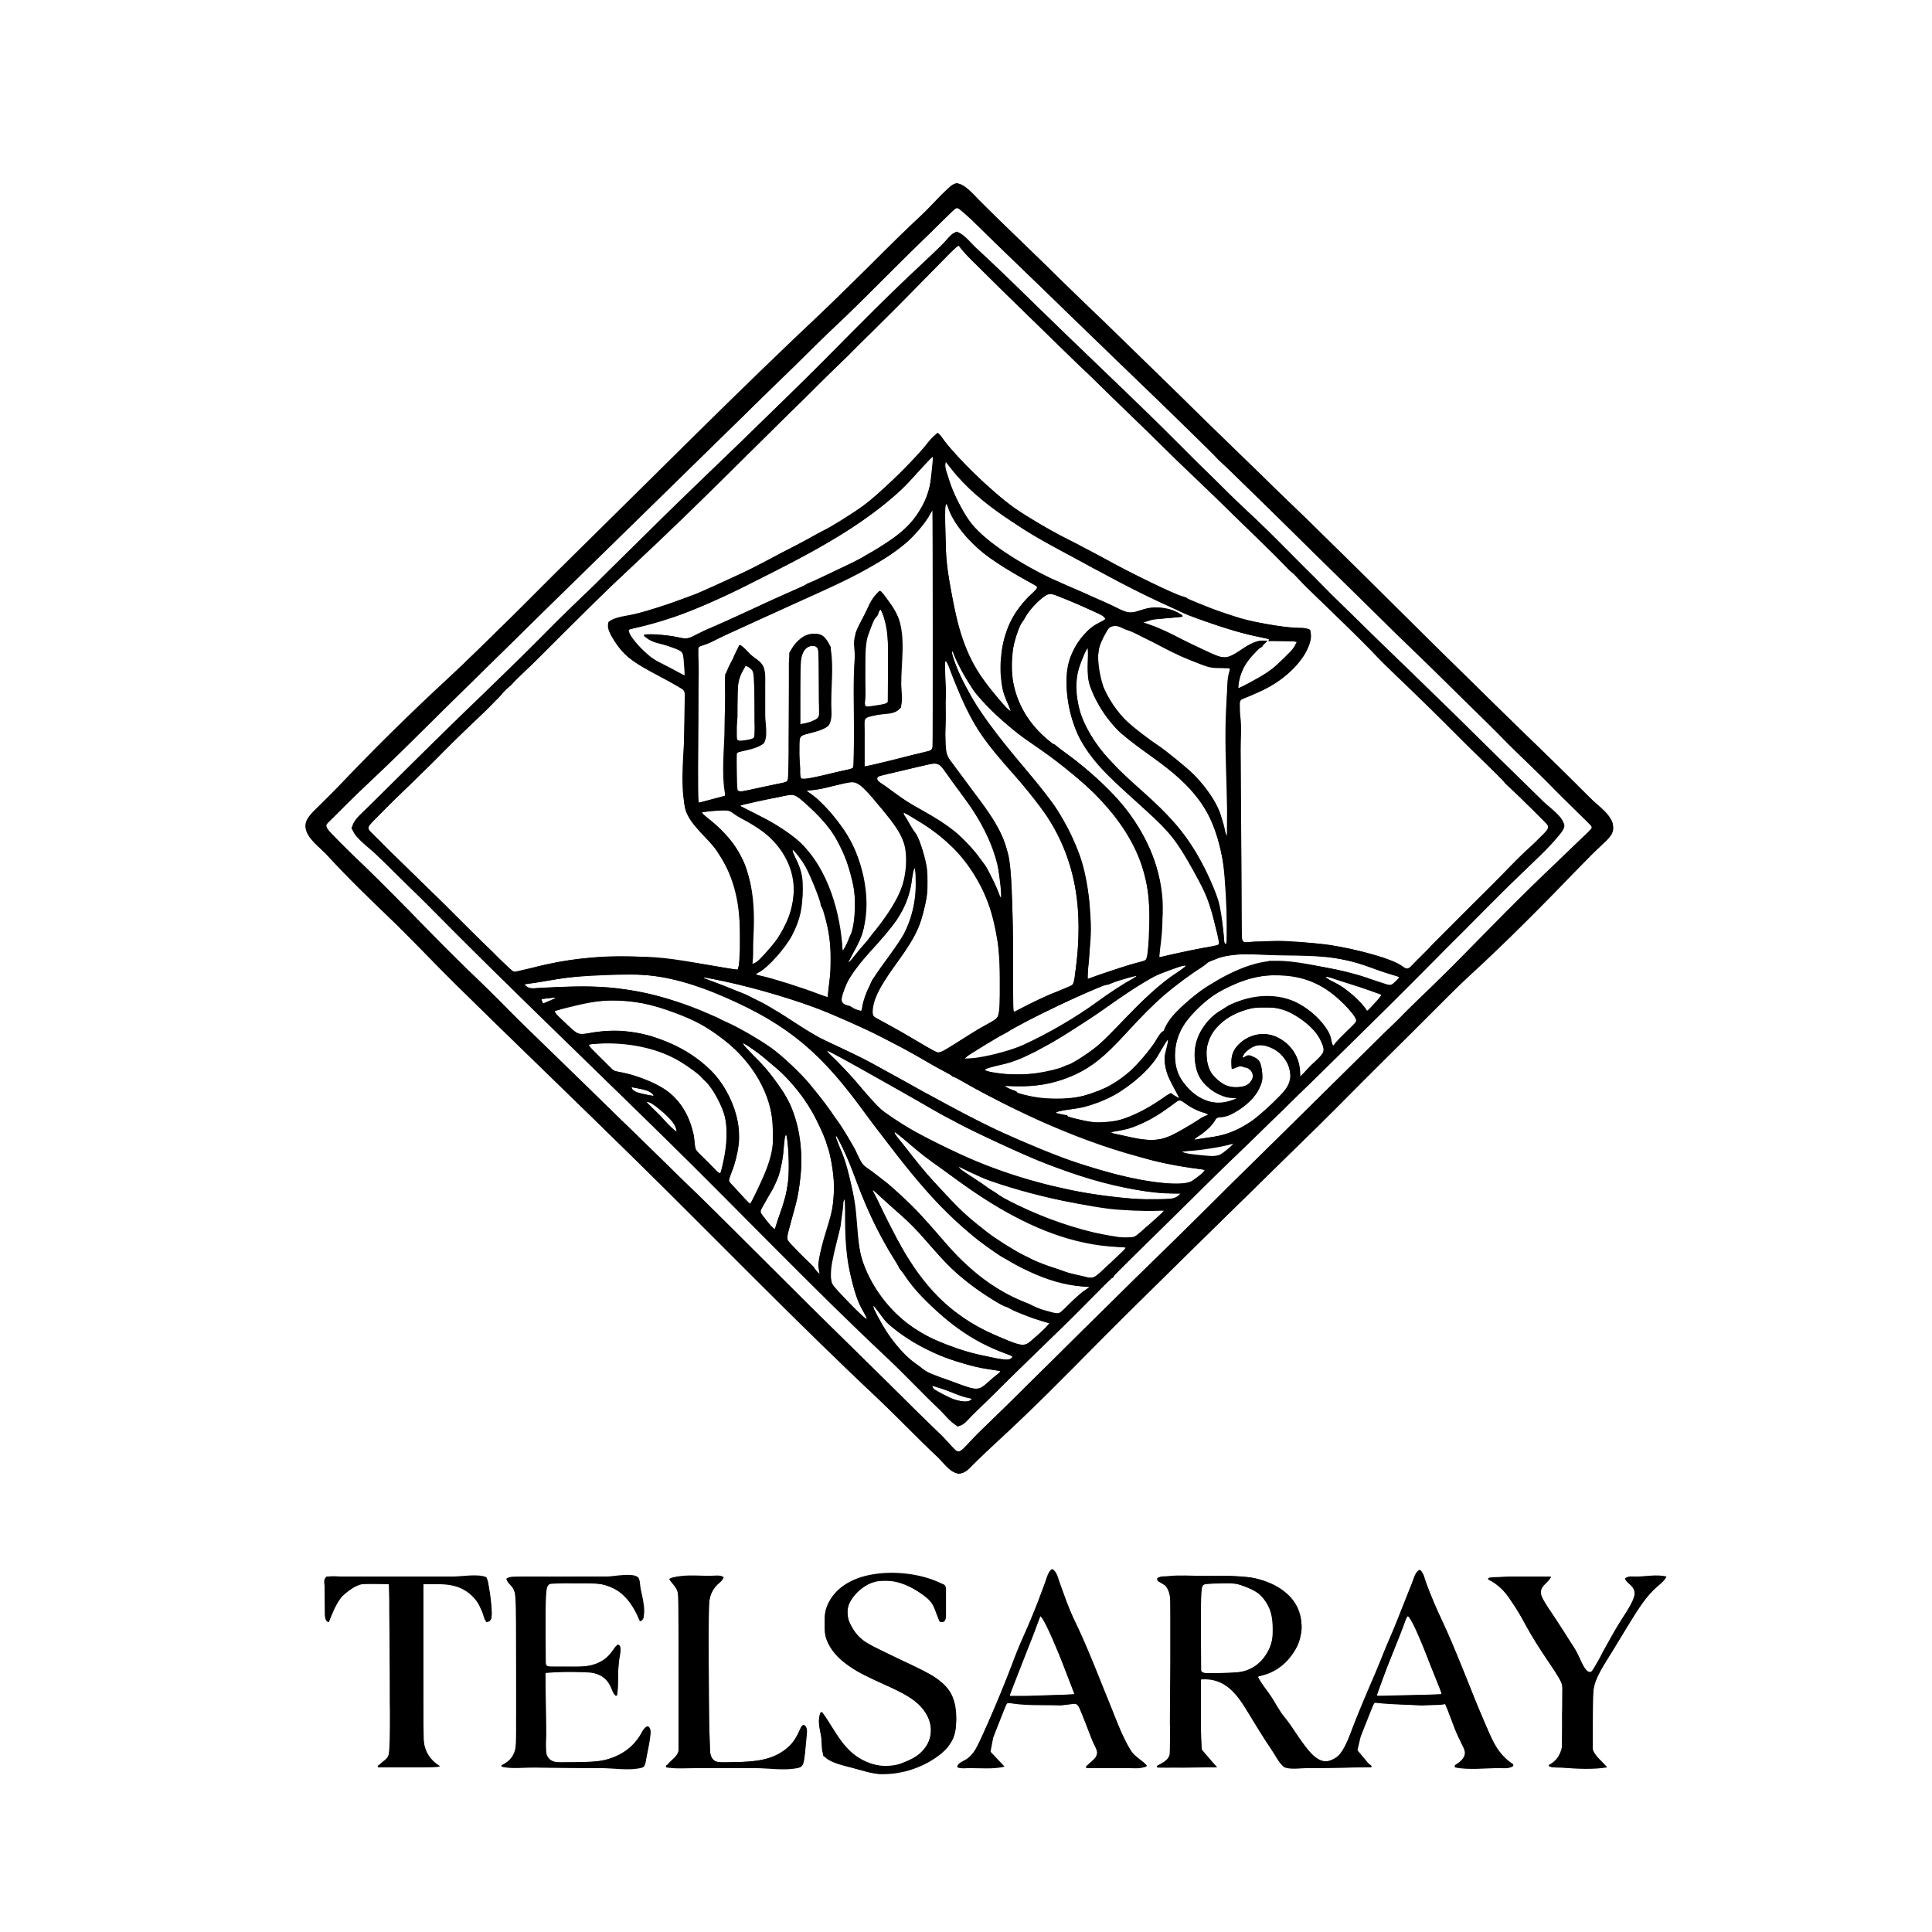 <?xml version="1.0" encoding="UTF-8" standalone="no"?>
<!-- Created with Inkscape (http://www.inkscape.org/) -->

<svg
   version="1.1"
   id="svg1"
   width="5461.333"
   height="5461.333"
   viewBox="0 0 5461.333 5461.333"
   xmlns="http://www.w3.org/2000/svg"
   xmlns:svg="http://www.w3.org/2000/svg">
  <defs
     id="defs1" />
  <g
     id="g1"
     transform="matrix(1.726,0,0,1.58,-2034.527,-1178.67)">
    <path
       style="fill:#080808;stroke:none"
       d="m 2744,1074.348 c -6.948,1.435 -12.614,8.883 -17.328,13.652 -13.49,13.648 -25.161,29.024 -38.672,42.667 -54.414,54.944 -104.696,113.984 -158.686,169.333 -141.468,145.029 -277.764,295.749 -415.861,444 -66.634,71.534 -131.206,145.308 -200.118,214.667 -62.529,62.933 -123.729,129.033 -181.9,196 -12.24,14.091 -25.293,27.636 -37.98,41.333 -7.537,8.137 -15.816,18.859 -14.366,30.667 2.474,20.14 23.105,34.816 35.251,49.333 34.685,41.459 72.304,80.921 109.609,120 35.188,36.861 68.077,76.016 102.838,113.333 95.969,103.026 193.12,204.96 289.095,308 134.277,144.161 265.205,292.309 402.766,433.333 32.706,33.529 63.056,69.382 96.019,102.667 9.163,9.252 21.844,31.374 37.333,28.759 9.539,-1.61 15.362,-10.189 21.451,-16.759 13.011,-14.039 26.36,-27.784 39.882,-41.333 56.479,-56.592 110.633,-116.664 164.226,-176 117.532,-130.126 238.839,-257.017 358.321,-385.333 82.986,-89.122 162.025,-183.233 248.119,-269.333 62.628,-62.632 123.144,-129.564 181.714,-196 12.42,-14.088 25.036,-28.02 38.285,-41.333 8.239,-8.279 17.886,-17.987 16.9,-30.667 -1.73,-22.252 -24.192,-36.732 -38.006,-52 -34.617,-38.258 -69.946,-75.955 -105.508,-113.333 C 3541.699,1917.386 3410.75,1770.265 3274.719,1628 c -133.496,-139.614 -265.547,-281.267 -397.267,-422.667 -31.564,-33.883 -63.935,-66.987 -95.012,-101.333 -7.368,-8.143 -25.714,-32.282 -38.44,-29.652 m 1.339,44.214 c 9.206,-1.099 26.089,21.741 32.028,28.105 29.164,31.25 58.48,62.441 88.019,93.333 122.787,128.406 244.353,258.057 365.4,388 138.608,148.794 280.735,295.055 416.112,446.667 33.955,38.027 70.89,73.499 104.334,112 7.9,9.094 16.383,18.034 24.787,26.667 3.08,3.164 8.86,7.264 9.419,12 0.751,6.365 -9.525,13.296 -13.386,17.333 -14.534,15.199 -28.776,30.689 -43.485,45.714 -58.169,59.416 -114.201,122.884 -169.968,184.958 -55.567,61.852 -114.084,121.343 -170.475,182.661 -142.321,154.758 -285.95,308.73 -429.339,462.667 -51.676,55.478 -102.323,111.858 -154.733,166.667 -12.813,13.4 -25.939,26.94 -37.647,41.333 -4.045,4.973 -10.097,15.002 -17.072,15.92 -9.54,1.255 -23.243,-23.084 -29.338,-29.253 -30.322,-30.689 -58.719,-63.11 -88.114,-94.667 -119.395,-128.174 -238.027,-257.255 -357.333,-385.333 -141.433,-151.832 -287.407,-299.973 -424.26,-456 -32.126,-36.626 -65.621,-73.126 -99.64,-108 -9.315,-9.549 -17.797,-19.516 -26.762,-29.333 -3.88,-4.249 -10.369,-9.703 -10.61,-16 -0.25,-6.524 9.55,-14.171 13.618,-18.667 14.257,-15.757 28.746,-31.639 43.774,-46.667 57.639,-57.639 112.309,-119.009 167.881,-178.667 151.759,-162.918 304.25,-325.092 456,-488 50.074,-53.756 98.84,-109.387 150.786,-161.333 51.585,-51.585 98.385,-107.793 149.314,-160 12.295,-12.603 23.694,-26.051 36,-38.667 3.771,-3.865 8.879,-12.744 14.691,-13.438 m -1.319,42.887 c -6.884,1.571 -13.728,12.16 -18.12,17.218 -11.537,13.287 -24.203,26.149 -36.571,38.667 -54.023,54.677 -105.996,112.327 -157.554,169.333 -89.572,99.036 -183.316,194.304 -274.321,292 -94.328,101.263 -187.183,203.957 -282.838,304 -56.323,58.907 -111.571,118.688 -166.728,178.667 -13.176,14.328 -26.479,28.504 -39.828,42.667 -5.055,5.363 -13.316,16.054 -12.548,24 1.367,14.161 26.873,34.26 36.496,44 32.74,33.137 64.528,68.125 95.768,102.667 125.473,138.73 255.199,273.712 382.774,410.667 120.8,129.682 237.723,263.811 361.472,390.667 29.667,30.412 57.046,62.968 86.667,93.333 5.744,5.888 22.056,28.9 30.647,27.785 7.677,-0.997 14.368,-10.482 19.047,-15.785 12.438,-14.096 25.89,-27.383 38.512,-41.333 48.937,-54.084 100.522,-105.768 149.332,-160 187.505,-208.333 383.942,-408.071 572.001,-616 52.648,-58.211 105.328,-116.819 159.788,-173.333 14.28,-14.819 28.999,-30.259 41.454,-46.667 4.195,-5.527 11.543,-13.911 11.061,-21.333 -0.985,-15.147 -24.338,-32.314 -33.981,-42.667 -32.751,-35.158 -65.906,-69.964 -98.433,-105.333 -80.867,-87.934 -163.895,-173.914 -245.328,-261.333 -48.211,-51.754 -94.074,-105.935 -144.119,-156 -47.506,-47.524 -91.648,-98.829 -137.452,-148 -71.748,-77.022 -145.346,-152.311 -217.095,-229.333 -28.926,-31.052 -58.101,-61.982 -88.119,-92 -6.149,-6.149 -22.355,-28.748 -31.98,-26.551 m 5.314,23.885 c 12.066,19.375 29.881,35.172 45.107,52 31.875,35.228 65.061,69.241 97.44,104 103.285,110.875 208.706,219.781 312,330.667 124.362,133.502 249.851,265.955 372.345,401.333 33.8,37.355 69.523,72.912 102.821,110.667 9.452,10.717 31.416,25.817 34.789,40 2.106,8.852 -17.114,25.919 -23.217,31.619 -26.398,24.655 -49.904,53.839 -74.499,80.381 -30.255,32.649 -60.644,65.588 -90.561,98.667 -10.731,11.865 -25.553,37.603 -40.607,43.565 -5.51,2.182 -12.537,-5.931 -16.953,-8.448 -12.782,-7.286 -28.607,-12.541 -42.667,-16.823 -47.467,-14.456 -95.9,-21.412 -145.333,-23.575 -16.006,-0.701 -31.977,1.205 -48,1.282 -4.29,0.021 -12.941,2.645 -16.529,-0.058 -4.735,-3.567 -3.469,-19.821 -3.471,-25.277 v -72 c 0,-81.698 -1.333,-163.536 -1.333,-245.333 0,-19.233 1.874,-39.565 -0.381,-58.667 -0.893,-7.571 -4.025,-23.39 0.418,-30.109 5.679,-8.59 28.079,-14.036 37.296,-18.933 28.037,-14.896 55.702,-39.334 69.621,-68.291 4.672,-9.719 11.265,-24.996 6.907,-35.927 -3.171,-7.955 -13.625,-6.728 -20.529,-6.74 -20.158,-0.034 -40.249,-4.996 -60,-8.566 -71.163,-12.862 -141.068,-51.143 -204,-85.179 -32.15,-17.388 -63.103,-37.518 -94.839,-55.089 -45.177,-25.012 -91.039,-50.501 -129.161,-85.953 -26.144,-24.312 -50.949,-49.345 -73.334,-77.214 -6.334,-7.886 -12.985,-15.537 -18.561,-24 -2.063,-3.131 -4.419,-9.209 -8.352,-10.391 -7.628,-2.292 -21.47,21.117 -25.552,26.391 -23.579,30.461 -50.75,57.145 -77.974,84.225 -38.214,38.011 -88.311,64.691 -134.893,91.007 -51.774,29.25 -103.424,61.676 -158.667,84.165 -32.649,13.291 -65.725,27.398 -100,35.969 -10.394,2.599 -36.467,4.846 -42.629,14.492 -6.75,10.566 8.252,32.4 13.754,40.809 18.058,27.599 45.32,41.533 72.874,57.862 9.755,5.781 31.757,14.073 36.344,24.944 6.035,14.304 0.99,40.353 0.99,55.861 0,50.169 -8.777,103.795 0.824,153.333 5.742,29.628 39.193,54.4 54.371,80 28.277,47.692 35.471,96.064 35.471,150.667 0,18.848 2.114,40.608 -4,58.667 -79.371,-14.788 -156.27,-30.286 -237.333,-22.44 -29.656,2.87 -59.232,7.781 -88,15.572 -10.158,2.751 -30.916,12.618 -41.107,9.818 -13.525,-3.716 -26.773,-27.428 -36.471,-37.05 -35.559,-35.28 -67.007,-74.482 -102.422,-109.899 -25.158,-25.16 -50.305,-51.72 -73.507,-78.667 -6.845,-7.949 -22.765,-19.151 -25.325,-29.333 -1.685,-6.705 6.793,-14.373 10.885,-18.667 13.888,-14.573 26.885,-29.823 40.9,-44.226 31.217,-32.083 60.636,-65.664 91.167,-98.44 23.924,-25.683 50.486,-50.12 72.529,-77.339 19.812,-24.463 43.295,-45.938 64.459,-69.328 49.687,-54.913 99.805,-109.461 151.707,-162.019 108.995,-110.373 213.035,-227.173 319.067,-340.649 48.586,-51.996 98.022,-103.887 145.072,-157.332 15.419,-17.515 31.18,-34.683 46.821,-52 7.153,-7.92 14.549,-19.285 24.226,-24 m -42.667,377.333 c -0.094,34.207 -5.572,70.249 -23.271,100 -20.123,33.827 -52.027,55.465 -84.729,75.887 -51.675,32.27 -108.193,57.206 -162.667,84.442 -32.813,16.406 -65.131,33.874 -98.667,48.819 -10.012,4.462 -20.026,13.276 -30.667,15.661 -9.023,2.022 -17.874,-1.969 -26.667,-3.296 -16.097,-2.429 -30.512,-3.539 -46.667,-2.846 10.367,20.278 45.447,15.125 60.755,30.183 7.954,7.824 5.905,32.604 5.912,43.15 -33.078,-15.643 -84.876,-42.704 -92,-82.667 75.017,-15.486 142.689,-51.456 209.333,-87.589 67.379,-36.531 135.375,-74.42 194.667,-123.412 19.472,-16.089 39.092,-33.665 55.415,-53 12.245,-14.505 24.207,-33.819 39.252,-45.333 m 21.333,9.333 c 42.416,67.882 118.211,116.873 185.333,157.067 108.249,64.821 218.785,134.418 344,160.266 l -1.333,4 c 13.462,-1.503 33.686,-2.503 46.667,1.333 -15.379,36.746 -60.199,67.683 -96,82.667 0.791,-38.392 23.767,-59.813 48,-85.333 -14.654,0 -25.204,3.874 -37.333,12.273 -9.662,6.691 -20.761,17.958 -33.333,17.78 -14.21,-0.201 -27.674,-10.228 -40,-16.391 -29.777,-14.888 -61.185,-36.87 -93.333,-45.662 l 17.333,-5.894 48,-4.773 c -12.168,-15.504 -40.715,-19.185 -58.667,-14.802 -12.568,3.068 -22.793,10.3 -36,5.688 -24.09,-8.411 -47.474,-24.223 -70.667,-35.178 -68.687,-32.445 -157.309,-70.92 -193.659,-142.374 -10.569,-20.776 -18.776,-40.39 -25.381,-62.667 -2.541,-8.569 -7.292,-19.267 -3.628,-28 m 1.333,74.667 c 14.796,46.273 46.343,80.369 85.333,108.541 14.53,10.498 29.987,20.067 45.333,29.324 4.278,2.58 15.344,6.616 16.872,11.747 1.614,5.416 -10.274,13.387 -13.433,17.056 -13.578,15.772 -25.21,32.455 -32.686,51.999 -13.445,35.148 -17.405,79.025 -9.4,116 2.804,12.953 9.087,24.84 13.314,37.333 -17.355,-12.259 -30.573,-34.608 -42.327,-52 -32.868,-48.633 -45.631,-101.417 -55.113,-158.667 -4.221,-25.483 -9.215,-51.44 -9.226,-77.333 -0.01,-19.942 -1.333,-39.967 -1.333,-60 0,-7.456 -1.992,-17.85 2.667,-24 m -22.667,12 v 317.333 80 c 0,8.111 2.818,24.286 -2.684,31.03 -4.626,5.67 -21.063,6.976 -27.983,8.97 -26.752,7.71 -54.002,16.032 -81.333,21.333 v -64 c 0,-6.242 -2.363,-18.442 3.091,-22.861 14.056,-11.389 46.127,-0.647 55.337,-18.493 5.461,-10.58 1.572,-30.894 1.572,-42.646 0,-36.322 7.621,-82.732 -4.46,-117.333 -4.798,-13.742 -12.805,-25.389 -20.873,-37.333 -2.935,-4.345 -7.095,-12.349 -13.087,-7.605 -11.465,9.076 -17.079,29.501 -23.257,42.272 -6.72,13.889 -13.914,27.013 -15.429,42.667 -0.998,10.312 1.692,20.376 0.988,30.667 -3.023,44.179 -1.214,89.007 -1.214,133.333 0,18.039 4.781,43.807 -0.424,61.034 -1.908,6.315 -12.907,6.61 -18.243,7.835 -16.104,3.696 -31.796,8.976 -48,12.198 -4.858,0.966 -13.486,4.138 -18.243,2.076 -5.148,-2.232 -3.043,-13.364 -3.096,-17.81 -0.196,-16.489 -6.346,-39.983 0.203,-55.7 2.218,-5.324 9.565,-6.096 14.469,-7.532 9.964,-2.918 26.043,-6.435 32.194,-15.574 6.591,-9.792 3.805,-26.032 3.805,-37.193 0,-31.079 4.032,-65.255 -0.4,-96 -1.636,-11.348 -8.741,-26.026 -20.933,-28.808 -29.819,-6.803 -48,28.853 -48,52.808 v 146.667 c 0,16.983 5.473,46.62 -2.138,62.108 -2.426,4.937 -11.812,5.291 -16.529,6.358 -15.587,3.527 -31.145,7.228 -46.667,11.035 -4.664,1.144 -15.084,4.709 -18.63,-0.132 -3.219,-4.395 -1.37,-14.192 -1.37,-19.369 v -48 c 11.981,-2.747 36.071,-6.719 44.189,-16.665 7.553,-9.253 2.477,-37.102 2.477,-48.669 v -56 c 0,-11.002 1.107,-23.168 -4,-33.333 -4.661,-9.278 -14.225,-14.157 -21.281,-21.353 -5.664,-5.776 -9.901,-12.488 -17.386,-15.98 -5.18,17.947 -18.061,35.443 -22.141,53.333 -2.534,11.11 -0.507,24.628 -0.526,36 -0.029,18.167 -1.333,36.41 -1.333,54.667 0,40.182 -5.999,85.838 1.333,125.333 l -45.333,13.333 c 0,-67.961 1.333,-135.956 1.333,-204 0,-17.22 1.057,-34.821 -0.119,-52 -0.442,-6.449 -3.559,-16.221 0.358,-22.108 2.682,-4.03 8.955,-4.568 13.095,-6.341 9.619,-4.12 18.635,-9.861 28,-14.546 35.504,-17.763 71.181,-35.231 106.667,-52.963 65.209,-32.583 137.522,-64.308 192,-113.601 18.942,-17.139 27.598,-40.275 44,-58.44 m 282.667,196 c -76.728,36.66 -73.33,134.728 -46.395,202.667 26.71,67.37 92.6,113.221 139.501,165.333 27.5,30.555 47.778,70.649 64.412,108 11.334,25.449 17.999,51.514 23.815,78.667 1.231,5.749 7.495,20.711 3.91,25.881 -3.568,5.148 -19.424,5.485 -25.244,6.651 -24.138,4.837 -48.173,10.634 -72,16.8 0.727,-35.279 7.658,-69.679 5.214,-105.333 -4.082,-59.549 -28.144,-117.799 -63.741,-165.333 -21.531,-28.751 -47.861,-54.65 -74.807,-78.285 -18.993,-16.66 -40.704,-30.649 -58.547,-48.501 -24.088,-24.098 -39.531,-56.221 -46.505,-89.214 -11.638,-55.061 4.169,-124.117 50.386,-159.475 9.042,-6.918 17.422,-2.218 26.667,1.768 17.68,7.623 34.863,15.988 52,24.7 7.572,3.849 18.637,6.912 21.333,15.675 m -368,-18.667 c 14.773,38.088 12,77.08 12,117.333 0,14.259 3.623,34.144 -0.424,47.802 -1.69,5.702 -29.812,10.725 -35.151,8.606 -4.27,-1.694 -2.297,-7.719 -1.984,-11.075 0.981,-10.53 0.226,-21.429 0.226,-32 0,-43.91 -4.573,-94.31 25.333,-130.667 m 498.222,12.444 0.889,0.445 -0.889,-0.445 m 73.778,92.889 c -14.453,98.301 -4,202.014 -4,301.333 -8.299,-10.138 -8.376,-31.369 -12.932,-44 -7.801,-21.624 -21.902,-42.661 -36.782,-60 -34.184,-39.832 -81.077,-64.843 -116.725,-102.719 -15.388,-16.349 -25.98,-35.713 -35.171,-55.948 -11.849,-26.087 -15.023,-62.739 -4.251,-89.333 3.05,-7.531 7.981,-21.388 16.581,-23.982 8.735,-2.635 13.861,2.038 21.332,4.99 15.248,6.023 29.759,13.799 43.948,22.188 40.003,23.654 80.918,47.471 128,47.471 m -704,100 v -56 -37.333 c 0.019,-12.083 -0.23,-29.856 7.532,-39.86 4.073,-5.249 14.328,-10.045 19.664,-3.716 5.053,5.994 3.471,21.455 3.471,28.91 v 68 c 0,7.67 2.527,20.933 -1.37,27.753 -4.822,8.44 -20.405,11.841 -29.296,12.247 m 472,-137.333 c -0.473,22.954 -4.402,46.886 2.705,69.333 10.186,32.175 28.881,63.261 53.295,86.614 39.89,38.157 90.575,65.457 122.188,112.052 51.907,76.505 48.478,174.042 48.478,262.667 h -4 c -3.647,-84.956 -36.33,-162.935 -91.252,-228 -35.834,-42.451 -79.953,-75.645 -112.56,-121.333 -30.987,-43.419 -50.938,-102.27 -31.111,-154.667 3.433,-9.072 5.975,-19.086 12.256,-26.667 m -222.667,5.333 c 13.366,41.076 36.103,77.827 65.453,109.333 34.499,37.034 76.804,63.277 114.548,96.382 73.934,64.847 134.013,139.448 141.452,240.952 1.961,26.758 2.654,54.621 -0.499,81.333 -0.803,6.803 0.406,20.493 -4.609,25.697 -5.437,5.641 -20.895,7.376 -28.344,9.859 -22.472,7.491 -44.289,16.826 -66.667,24.444 0,-33.378 6.748,-66.478 5.281,-100 -1.765,-40.331 -5.6,-82.668 -18.28,-121.333 -16.346,-49.845 -42.888,-92.96 -74.168,-134.667 -40.761,-54.348 -81.295,-104.257 -111.829,-165.333 -7.487,-14.976 -14.099,-30.709 -19.212,-46.667 -1.917,-5.984 -5.305,-13.908 -3.126,-20 m -10.667,18.667 c 21.676,41.138 31.013,87.394 55.271,128 30.805,51.563 75.538,94.151 107.311,145.333 37.815,60.917 54.752,131.409 54.752,202.667 0,25.853 -1.624,51.685 -4.958,77.333 -0.934,7.182 -0.358,20.378 -5.179,26.109 -6.759,8.035 -24.381,12.147 -33.863,16.372 -21.985,9.798 -42.037,24.055 -64,33.519 0,-66.741 1.638,-133.289 -1.281,-200 -1.671,-38.177 -0.99,-74.125 -14.313,-110.667 -14.406,-39.511 -42.818,-74.558 -65.744,-109.333 -8.704,-13.204 -20.698,-26.372 -26.151,-41.333 -5.889,-16.157 -3.177,-35.197 -2.345,-52 0.87,-17.577 -0.32,-35.628 0.448,-53.333 0.627,-14.475 -1.113,-29.434 -1.286,-44 -0.077,-6.488 -2.506,-13.007 1.339,-18.667 m -328,9.333 c 14.365,4.884 12.595,15.479 13.453,28 1.61,23.506 1.214,47.068 1.214,70.667 0,8.015 2.61,21.637 -0.99,28.929 -2.5,5.064 -24.722,9.611 -27.539,3.975 -4.615,-9.231 0.529,-31.623 0.529,-42.238 v -37.333 c 0,-20.659 2.762,-34.142 13.333,-52 m 418.667,416 c -12.245,-16.436 -15.638,-41.774 -26.93,-59.828 -29.113,-46.545 -68.465,-76.125 -114.403,-104.739 -17.01,-10.595 -32.415,-23.171 -48,-35.694 -4.025,-3.234 -14.129,-8.141 -13.784,-14.285 0.385,-6.867 17.961,-8.333 23.117,-9.622 18.695,-4.674 37.257,-9.896 56,-14.344 8.618,-2.045 17.687,-5.204 25.053,1.638 13.245,12.303 23.907,34.989 34.058,50.208 38.88,58.294 64.889,115.334 64.889,186.667 m 888,-209.333 1.333,1.333 -1.333,-1.333 m -1138.667,324 c 7.532,-20.698 19.95,-38.137 25.02,-60 13.382,-57.714 -1.818,-129.291 -33.09,-178.667 -12.149,-19.181 -26.369,-36.644 -41.828,-53.214 -5.405,-5.793 -13.862,-9.622 -18.101,-16.119 18.959,-0.013 36.481,-6.289 54.667,-10.835 8.234,-2.059 18.382,-6.091 26.667,-2.312 16.644,7.593 27.763,28.855 39,42.48 15.59,18.905 31.136,40.397 38.672,64 18.832,58.985 -16.99,116.289 -49.823,161.452 -12.173,16.744 -24.8,40.571 -41.182,53.214 m -8,-21.333 h -1.333 c -2.803,-65.242 -23.287,-147.165 -70.719,-194.614 -27.925,-27.935 -63.712,-44.459 -97.281,-64.052 16.727,-10.216 44.876,-11.388 64,-16.169 7.876,-1.969 17.234,-5.63 25.333,-2.894 8.563,2.893 15.156,11.552 21.333,17.73 15.162,15.162 31.253,31.737 41.64,50.667 28.018,51.063 44.916,112.126 32.144,170.667 -2.96,13.568 -9.807,25.975 -15.117,38.667 m -149.333,24 c 2.459,-13.246 0.538,-26.639 1.453,-40 3.852,-56.238 1.417,-119.828 -28.738,-169.333 -9.19,-15.088 -21.323,-29.112 -34.048,-41.281 -7.099,-6.788 -17.045,-12.38 -21.333,-21.386 14.018,-0.289 30.131,-5.859 44,-2.088 9.859,2.681 21.596,13.498 30.667,18.894 66.865,39.78 94.361,110.402 63.229,183.194 -8.297,19.4 -19.4,35.613 -32.563,52 -6.44,8.018 -12.569,16.651 -22.666,20 m 248,-270.667 c 18.495,7.979 36.533,22.698 52,35.383 72.659,59.588 105.333,150.666 105.333,243.284 v 60 c 0,8.617 0.597,21.896 -4.937,29.053 -5.794,7.493 -17.794,11.904 -25.73,16.847 -15.519,9.667 -30.356,20.581 -45.333,31.06 -6.474,4.529 -16.843,14.04 -25.333,13.038 -6.991,-0.825 -14.226,-7.104 -20,-10.781 -13.829,-8.805 -27.409,-17.98 -41.333,-26.652 -11.005,-6.854 -22.315,-13.171 -33.333,-19.999 -4.15,-2.572 -10.156,-4.903 -11.576,-10.038 -4.957,-17.93 8.447,-42.376 16.91,-57.194 21.177,-37.078 50.99,-71.478 62.463,-113.333 13.575,-49.523 12.853,-94.119 -4.257,-142.667 -5.502,-15.612 -23.223,-31.519 -24.873,-48 m -181.333,65.333 c 42.139,53.1 61.009,131.808 62.647,198.667 0.546,22.299 -5.252,44.278 -5.314,66.667 l -118.667,-41.333 c 52.829,-43.823 80.332,-95.756 77.281,-165.333 -0.578,-13.172 -4.701,-26.623 -9.851,-38.667 -2.602,-6.086 -8.084,-13.262 -6.097,-20 m 200,33.333 c 3.06,38.764 0.33,75.628 -15.237,112 -13.834,32.323 -38.652,58.461 -54.843,89.333 -9.263,17.663 -12.362,36.036 -17.921,54.667 -7.709,-1.827 -26.452,-8.091 -30.63,-14.97 -7.145,-11.765 7.618,-37.693 13.572,-47.697 24.405,-41.006 62.449,-73.092 83.764,-116 7.371,-14.839 12.595,-31.66 15.173,-48 1.403,-8.889 0.583,-22.061 6.12,-29.333 m 793.333,194.667 c -2.712,5.814 -8.864,14.417 -16,14.684 -11.345,0.424 -26.789,-8.843 -37.333,-12.785 -21.152,-7.909 -43.26,-13.325 -65.333,-17.895 -29.073,-6.019 -63.542,-14.635 -93.333,-11.865 -43.043,4.002 -93.861,35.95 -125.333,63.654 -16.297,14.346 -43.947,39.155 -48,61.54 -9.267,4.558 -12.734,17.058 -18.327,25.333 -11.892,17.596 -24.759,33.876 -39.572,49.102 -47.762,49.092 -121.33,56.09 -183.434,36.231 l -21.333,-13.333 c 50.651,6.402 104.45,-5.742 145.281,-37.232 28.59,-22.049 50.144,-51.79 73.765,-78.768 33.605,-38.381 72.844,-78.888 117.006,-105.216 29.284,-17.459 63.813,-13.576 95.948,-12.17 42.974,1.881 84.25,-0.75 126.667,8.618 30.898,6.824 58.833,23.043 89.333,30.101 m -349.333,-20 c -6.858,8.887 -17.98,14.616 -26.667,21.681 -15.121,12.298 -29.045,25.709 -42.647,39.652 -42.715,43.787 -77.89,99.721 -137.353,122.68 -20.906,8.072 -45.806,10.653 -68,10.653 -17.695,0 -39.993,0.392 -56,-8 12.946,-8.136 31.008,-9.037 45.333,-14.26 22.663,-8.263 44.915,-21.759 65.333,-34.451 49.913,-31.025 93.906,-69.893 142.667,-102.4 21.338,-14.225 50.863,-34.346 77.333,-35.556 m -158.667,574.667 v 1.333 c -13.207,9.487 -23.389,20.401 -34.648,32 -4.224,4.351 -8.614,11.925 -14.69,13.742 -15.308,4.577 -37.608,-11.315 -50.686,-16.811 -62.752,-26.369 -105.241,-69.58 -146.642,-122.264 -25.233,-32.109 -51.792,-62.367 -81.333,-90.614 -13.083,-12.51 -31.747,-22.251 -42.947,-36.284 -6.957,-8.717 -9.209,-20.722 -14.428,-30.435 -12.749,-23.729 -25.991,-47.022 -40.957,-69.333 -48.688,-72.585 -106.805,-123.708 -184.334,-163.418 -67.151,-34.394 -141.761,-55.249 -217.333,-55.249 -23.234,0 -46.193,2.284 -69.333,2.671 -11.343,0.19 -20.2,3.796 -28,-6.671 23.637,-1.881 47.135,-8.453 70.667,-11.623 36.721,-4.947 76.284,-7.279 113.333,-5.658 52.279,2.288 98.388,19.314 145.333,40.87 55.142,25.319 107.154,59.022 149.281,103.078 35.561,37.19 63.052,80.542 92.086,122.667 54.693,79.352 113.143,164.139 190.633,222.839 45.787,34.685 104.562,69.154 164,69.16 m 400,-430.667 c -4.825,-7.053 -4.286,-17.436 -8.427,-25.333 -10.537,-20.096 -27.344,-36.584 -46.24,-48.873 -58.718,-38.188 -149.898,-0.426 -169.285,64.873 -13.607,45.832 12.383,102.632 65.285,102.667 -36.75,24.396 -81.394,-7.212 -95.38,-42.667 -14.137,-35.836 -1.94,-77.875 21.328,-106.667 50.038,-61.917 145.452,-96.451 216.719,-48.438 16.407,11.054 30.873,24.657 42.802,40.438 3.432,4.54 11.073,12.538 10.321,18.667 -0.73,5.945 -7.88,11.971 -11.809,16 -9.25,9.482 -17.886,18.326 -25.314,29.333 m -322.667,-125.333 v 1.333 c -83.883,55.505 -173.398,146.595 -281.333,146.667 16.221,-19.924 46.466,-33.106 68,-46.602 38.845,-24.344 79.029,-45.44 120,-65.728 28.56,-14.143 61.495,-30.968 93.333,-35.67 m 401.333,33.333 c -4.61,10.342 -14.893,22.63 -24,29.333 -9.825,-17.627 -26.286,-32.854 -42.667,-44.372 -8.053,-5.663 -18.955,-9.521 -25.333,-16.961 31.176,4.604 62.245,21.933 92,32 m -1109.333,-30.667 c 93.178,18.073 184.063,50.085 268,94.374 75.422,39.796 145.472,88.474 220,129.811 101.515,56.305 216.18,105.176 332,119.815 -11.93,25.565 -40.007,26.79 -64,24.221 -53.555,-5.734 -105.719,-21.235 -156,-40.307 -117.117,-44.423 -222.499,-112.62 -329.333,-176.715 -26.817,-16.089 -55.782,-27.904 -82.667,-43.802 -31.361,-18.546 -59.281,-42.565 -90.667,-60.791 -31.24,-18.142 -64.922,-32.185 -98.667,-45.273 l 1.333,-1.333 m -244,36 v 1.333 l -20,9.333 -2.667,-8 22.667,-2.667 m 320,369.333 c -10.323,-7.598 -18.142,-19.529 -26.339,-29.333 -3.128,-3.741 -8.411,-8.162 -8.799,-13.333 -0.577,-7.694 5.804,-17.902 7.9,-25.333 4.439,-15.732 8.491,-34.308 8.57,-50.667 0.214,-44.395 -18.438,-90.074 -48.566,-122.547 -34.764,-37.471 -86.471,-61.765 -136.766,-67.739 -16.835,-2 -32.586,-1.152 -49.333,1.315 -8.626,1.27 -19.317,5.377 -28,3.214 -13.017,-3.243 -34.474,-29.057 -40,-40.91 37.171,-9.742 69.778,-21.256 109.333,-18.547 123.102,8.428 243.655,102.085 249.281,230.548 2.249,51.356 -18.242,87.602 -37.281,133.333 m 900,-228 c 0,-28.435 -9.97,-54.646 -36,-69.495 -25.298,-14.432 -59.047,-3.096 -72.01,22.828 -5.68,11.359 -4.508,21.259 -3.99,33.333 4.665,-1.565 9.642,-4.801 14.667,-4.708 16.475,0.308 26.805,16.77 14.382,29.896 -7.393,7.81 -21.748,8.395 -31.715,6.106 -38.636,-8.871 -46.218,-59.09 -32.133,-89.961 11.639,-25.509 36.677,-41.392 62.8,-48.762 38.703,-10.921 75.792,3.926 102.546,32.762 8.97,9.668 22.318,28.449 19.73,42.667 -1.768,9.712 -12.96,17.497 -19.495,24.119 -6.626,6.715 -11.476,15.267 -18.781,21.214 m -216,-66.667 c -0.878,11.099 -5.647,22.52 -6.002,33.333 -0.892,27.159 14.463,48.315 24.669,72 -4.894,-1.331 -10.6,-7.669 -15.216,-7.63 -3.931,0.034 -8.536,4.912 -11.45,7.154 -8.192,6.302 -16.595,12.217 -25.333,17.753 -25.918,16.419 -56.673,29.723 -88,25.735 -11.518,-1.466 -22.04,-4.012 -33.333,-6.84 -3.966,-0.993 -10.021,-1.177 -10.667,-5.506 l -18.667,-4 v -1.333 c 15.462,-5.764 32.208,-5.192 48,-9.918 33.011,-9.878 61.831,-27.72 86.667,-51.468 11.263,-10.77 22.188,-22.526 30.254,-35.948 6.298,-10.481 10.397,-24.742 19.079,-33.333 m -733.333,240 c -8.125,-3.821 -13.216,-12.044 -19.047,-18.667 -6.722,-7.636 -16.486,-14.651 -20.935,-24 -3.809,-8.005 -2.128,-19.331 -4.191,-28 -5.974,-25.096 -14.738,-47.22 -32.208,-66.647 -17.203,-19.131 -44.855,-31.216 -68.952,-39.026 -8.79,-2.849 -19.5,-3.368 -27.774,-7.264 -13.887,-6.54 -36.571,-33.26 -42.893,-47.063 88.278,-11.157 195.42,26.389 221.439,121.333 9.671,35.288 4.324,74.603 -5.439,109.333 m 37.333,-233.333 c 91.67,61.846 155.629,165.546 147.881,278.667 -3.12,45.549 -29.195,89.455 -22.547,134.667 -13.976,-11.387 -27.363,-29.962 -39.213,-44 -4.464,-5.288 -12.117,-11.72 -13.677,-18.667 -1.663,-7.407 2.376,-16.826 4.022,-24 4.083,-17.794 9.716,-35.307 12.76,-53.333 8.988,-53.231 9.094,-108.949 -11.158,-160 -11.626,-29.304 -31.565,-56.195 -51.961,-80 -6.366,-7.43 -26.309,-23.703 -26.106,-33.333 m 738.667,173.333 c 5.48,-9.033 17.882,-14.708 25.209,-22.667 4.124,-4.479 6.907,-12.496 11.708,-15.963 4.899,-3.538 14.489,-2.777 20.417,-5.731 20.079,-10.008 39.893,-26.749 49.102,-47.64 9.634,-21.857 6.089,-69.264 -27.769,-54.667 12.557,-42.28 64.916,-18.3 75,12 10.391,31.223 -3.791,45.426 -24.108,68 -21.697,24.107 -47.691,46.155 -78.892,56.645 -16.512,5.551 -33.885,5.887 -50.667,10.021 m -601.333,-160 c 65.028,30.754 125.561,76.26 186.667,114.101 34.685,21.48 71.471,39.964 108,58.228 87.537,43.769 184.792,83.671 284,83.671 -9.12,12.633 -28.34,10.667 -42.667,10.667 -38.695,0 -78.067,-4.945 -116,-12.533 -81.33,-16.27 -157.621,-43.545 -230.667,-83.056 -32.881,-17.785 -70.832,-36.589 -98.234,-62.43 -14.295,-13.481 -26.897,-30.246 -38.606,-45.981 -11.466,-15.409 -24.483,-29.516 -37.06,-44 -4.817,-5.547 -13.687,-11.46 -15.434,-18.667 m -320,65.333 c 11.898,4.029 29.837,3.178 36,16 -8.983,-1.321 -36.254,-4.033 -36,-16 m 944,49.333 c -24.662,15.812 -53.79,41.856 -84,45.102 -26.571,2.855 -50.249,-8.301 -76,-11.769 7.321,-5.553 21.656,-5.341 30.667,-8.459 18.313,-6.336 36.337,-16.373 52,-27.744 7.535,-5.47 21.224,-21.764 30.667,-22.075 5.329,-0.176 10.719,6.141 14.667,9.083 9.98,7.437 21.837,9.466 32,15.861 m -870.667,30.667 c -17.394,-12.253 -37.108,-35.978 -49.333,-53.333 19.593,2.169 48.44,33.846 49.333,53.333 m 641.333,-30.667 1.333,1.333 -1.333,-1.333 m -284,30.667 c 104.718,91.195 229.715,206.651 378.667,206.667 -7.231,15.505 -25.383,27.148 -36.566,40 -4.739,5.447 -10.495,13.146 -18.101,14.342 -17.126,2.695 -41.448,-9.849 -57.333,-15.201 -62.079,-20.917 -118.361,-61.755 -162.553,-109.808 -15.016,-16.328 -29.873,-33.325 -43.667,-50.667 -15.889,-19.976 -31.298,-40.31 -45.815,-61.333 -4.412,-6.389 -15.299,-15.974 -14.633,-24 m -177.333,4 c 4.229,33.286 6.347,66.653 0.753,100 -4.084,24.345 -13.938,46.757 -19.42,70.667 -7.319,-5.402 -22.47,-21.253 -23.345,-30.667 -1.135,-12.221 14.519,-30.499 19.637,-41.333 9.134,-19.335 14.29,-38.803 16.834,-60 1.374,-11.441 -0.411,-28.731 5.54,-38.667 m 81.333,2.667 c 23.113,43.927 34.764,91.699 53.899,137.333 45.529,108.584 118.233,217.682 235.434,257.333 -4.543,14.022 -33.846,2.329 -44,0.266 -45.041,-9.152 -90.659,-28.102 -126.667,-56.865 -37.396,-29.872 -67.584,-76.409 -78.1,-123.401 -9.106,-40.693 -6.744,-82.979 -15.238,-124 -4.057,-19.593 -8.211,-39.898 -15.229,-58.667 -3.222,-8.618 -11.981,-22.915 -10.101,-32 m 650.667,14.667 c -5.058,7.176 -14.221,17.428 -22.667,20.529 -13.966,5.127 -48.738,1.732 -61.333,-5.862 l 84,-14.667 m -449.333,41.333 c 17.413,7.288 32.851,18.484 50.667,25.248 92.124,34.973 187.307,53.419 285.333,53.419 -8.338,11.837 -20.541,20.441 -30.661,30.667 -5.332,5.387 -9.988,12.924 -17.34,15.648 -18.893,7 -48.056,-2.03 -66.666,-7.082 -51.147,-13.885 -96.393,-32.714 -142.667,-58.702 -20.34,-11.423 -38.147,-27.187 -57.333,-40.498 -6.539,-4.537 -19.318,-10.627 -21.333,-18.7 m -141.333,40 c 21.72,23.581 46.408,44.133 67.774,68 21.491,24.007 39.304,51.382 61.791,74.542 44.992,46.338 98.777,77.611 159.768,97.458 -7.967,11.652 -25.889,34.366 -40,38.089 -9.14,2.411 -19.935,-3.438 -28,-7.114 -20.224,-9.219 -40.075,-18.191 -58.667,-30.531 -65.215,-43.285 -102.156,-105.861 -134.375,-175.11 -7.194,-15.462 -14.054,-31.028 -20.858,-46.667 -2.527,-5.809 -7.502,-12.277 -7.434,-18.667 m -45.333,17.333 c 0,45.469 -1.106,92.571 9.183,137.333 3.877,16.865 7.609,34.578 14.088,50.667 3.768,9.357 10.826,18.128 12.729,28 -16.141,-11.37 -29.03,-29.158 -41.899,-44 -5.924,-6.832 -13.653,-13.576 -16.024,-22.667 -7.973,-30.578 8.239,-68.934 14.37,-98.667 2.814,-13.646 -0.663,-39.822 7.552,-50.667 m 46.667,190.667 c 8.082,10.486 14.701,23.9 24.077,33.107 48.418,47.544 117.471,75.821 183.923,84.227 -2.969,5.812 -8.655,8.936 -13.333,13.387 -6.112,5.816 -11.974,14.021 -20,17.268 -13.242,5.355 -33.171,-6.594 -45.333,-11.455 -13.516,-5.402 -28.804,-9.42 -41.214,-17.152 -27.173,-16.93 -49.139,-43.005 -65.705,-70.047 -7.395,-12.072 -23.624,-34.79 -22.415,-49.333 m 161.333,166.667 c -4,6.339 -11.868,5.939 -18.667,4.714 -13.263,-2.391 -42.591,-13.523 -46.667,-27.381 l 65.333,22.667 m 53.333,658.667 -23.01,-26.667 4.344,-25.333 22.667,-62.667 c 27.192,6.55 58.773,4.104 86.667,5.281 7.162,0.302 20.173,-5.165 26.367,-2.331 5.612,2.567 8.382,14.373 10.399,19.717 5.997,15.889 11.085,32.113 17.133,48 2.449,6.433 7.984,14.234 6.666,21.333 -2.065,11.124 -14.89,15.075 -17.898,25.333 h 68 c 10.656,0 22.779,2.086 32,-4 -7.446,-10.109 -19.231,-15.698 -26.043,-26.667 -14.185,-22.841 -21.914,-49.721 -31.376,-74.667 -20.593,-54.294 -39.104,-109.684 -62.989,-162.667 -9.482,-21.034 -15.857,-43.464 -23.148,-65.333 -1.695,-5.083 -4.789,-20.419 -11.255,-21.438 -6.502,-1.026 -10.382,17.019 -11.856,21.438 -8.074,24.198 -16.267,48.238 -25.604,72 -26.438,67.285 -49.249,136.038 -77.441,202.667 -6.579,15.548 -12.226,32.375 -26.288,42.768 -3.385,2.501 -15.38,7.287 -13.665,12.866 1.549,5.039 13.738,3.033 17.665,3.033 17.542,0 41.955,2.273 58.667,-2.667 m 414.667,-161.333 c 63.923,-11.007 95.4,-98.08 50.546,-145.314 -37.684,-39.684 -92.695,-34.686 -142.546,-34.686 -17.916,0 -36.897,-1.767 -54.667,0.566 -4.577,0.601 -13.045,-0.533 -16.47,3.085 -5.277,5.574 9.926,11.341 12.515,15.075 9.021,13.008 7.562,32.718 7.935,47.941 1.611,65.822 -1.314,131.478 -1.314,197.333 0,16.459 5.511,45.165 -1.942,59.999 -3.971,7.903 -12.148,11.729 -19.391,16.001 v 2.667 l 44,0.119 54.667,-0.119 -25.188,-32 -1.478,-40 v -85.333 c 40.707,-3.209 60.029,27.823 77.741,60 12.319,22.378 25.048,44.989 38.515,66.667 5.564,8.955 11.03,21.816 18.849,28.91 7.704,6.989 28.371,3.09 38.229,3.09 35.595,0 71.034,-1.333 106.667,-1.333 l -23.39,-30.667 5.111,-24 22.279,-61.333 77.333,5.333 38.667,-2.667 c 7.714,18.806 13.03,38.693 20.96,57.333 3.629,8.53 12.089,21.351 11.503,30.667 -0.62,9.852 -8.748,16.507 -16.463,21.333 v 4 c 22.578,5.376 50.144,1.333 73.333,1.333 7.598,0 19.768,2.154 22.667,-6.667 -28.592,-19.904 -37.765,-51.72 -50.134,-82.667 -23.498,-58.789 -42.477,-119.198 -67.765,-177.333 -9.306,-21.393 -17.761,-43.203 -25.211,-65.333 -1.639,-4.869 -4.191,-20.461 -10.368,-21.438 -6.589,-1.043 -10.327,15.734 -11.926,20.105 -8.761,23.954 -17.704,47.932 -26.138,72 -22.929,65.433 -51.432,129.035 -73.795,194.667 -6.372,18.699 -17.834,57.048 -43.996,54.329 -10.433,-1.084 -19.224,-10.675 -25.328,-18.329 -14.953,-18.75 -25.323,-40.895 -39.719,-59.948 -9.079,-12.015 -14.47,-24.354 -22.223,-37.386 -7.188,-12.083 -16.468,-23.017 -22.062,-36 m -713.333,64 h -2.667 c -5.069,13.537 -2.053,27.609 0.519,41.333 1.793,9.57 -0.214,28.786 4.852,36.629 7.992,12.373 33.418,17.853 46.63,21.65 14.149,4.067 29.238,9.925 44,10.936 36.268,2.483 76.242,-13.078 102.647,-37.441 13.637,-12.583 21.325,-28.095 22.8,-46.44 1.567,-19.481 1.253,-40.461 -7.213,-58.667 -9.559,-20.557 -28.642,-32.564 -47.568,-43.232 -30.097,-16.965 -63.389,-30.4 -91.999,-49.767 -18.634,-12.614 -35.062,-39.899 -29.76,-63.001 1.912,-8.333 6.741,-16.032 11.985,-22.666 33.175,-41.97 84.309,-24.171 117.755,6.892 12.025,11.169 12.733,24.301 19.018,38.29 1.532,3.411 4.873,5.625 8.321,2.948 4.127,-3.205 3.339,-10.213 3.347,-14.797 v -37.333 c 0,-5.066 0.856,-10.972 -4.198,-13.908 -49.368,-28.689 -140.494,-32.069 -178.449,16.575 -10.267,13.159 -16.014,28.69 -16.02,45.333 0,12.019 -1.015,24.391 2.735,36 13.266,41.075 56.418,61.913 91.932,79.671 31.294,15.647 69.849,32.892 77.976,70.996 11.381,53.359 -52.891,89.234 -97.976,71.4 -43.27,-17.116 -54.785,-55.971 -78.667,-91.4 m -808,-161.333 c 10.14,-27.029 20.359,-59.402 53.333,-67.442 13.736,-3.349 31.204,-0.558 45.333,-0.558 0,69.796 1.333,139.484 1.333,209.333 0,29.691 6.163,67.341 -2.058,96 -3.011,10.497 -14.815,13.441 -17.942,22.667 h 64 l 37.333,-1.333 v -1.333 c -33.008,-22.544 -26.667,-58.012 -26.667,-93.333 v -232 c 32.246,0 60.84,-2.391 83.376,25.333 6.339,7.798 10.87,17.119 13.919,26.667 1.285,4.022 1.956,12.209 6.046,14.485 8.124,4.52 8.652,-10.461 8.659,-14.485 0.027,-16.769 -2.44,-34.131 -5.227,-50.667 -0.935,-5.545 -1.617,-13.739 -8.179,-15.369 -14.966,-3.718 -37.519,0.703 -53.26,0.703 h -124 -53.333 c -7.611,0 -17.727,-1.755 -25.048,0.424 -8.138,2.422 -4.598,13.622 -4.337,19.576 0.621,14.169 0.052,28.484 0.052,42.667 5e-4,7.609 -0.856,14.719 6.667,18.667 m 282.667,256 v 2.667 c 16.752,4.952 38.548,1.131 56,1.339 35.48,0.422 71.085,1.328 106.667,1.328 19.726,0 47.684,5.148 66.527,-0.578 6.107,-1.856 6.729,-8.701 7.574,-14.088 2.21,-14.1 5.59,-28.502 7.005,-42.667 0.429,-4.296 1.352,-11.828 -2.091,-15.17 -5.976,-5.801 -11.454,7.458 -13.356,11.17 -12.326,24.059 -33.22,39.505 -58.993,46.651 -20.734,5.749 -42.731,3.758 -63.995,4.03 -9.972,0.128 -20.47,1.728 -27.634,-6.74 -8.358,-9.879 -4.371,-30.445 -4.371,-42.608 0,-36.95 -1.333,-73.7 -1.333,-110.667 26.366,0 65.361,-8.99 89.333,4.71 7.726,4.415 13.409,11.298 17.095,19.29 2.897,6.282 3.745,15.016 10.905,17.333 2.849,-22.544 0.21,-45.493 3.893,-68 0.736,-4.495 4.566,-19.991 -1.592,-22.206 -3.584,-1.289 -6.15,3.889 -7.634,6.212 -5.151,8.065 -10.648,15.424 -18.667,20.848 -20.127,13.613 -43.545,11.146 -66.667,11.146 -6.292,0 -18.147,2.253 -23.576,-1.37 -5.772,-3.851 -3.08,-26.543 -3.091,-33.296 -0.042,-26.222 -0.042,-52.445 0,-78.667 0.014,-8.562 -0.744,-26.013 4.989,-32.91 6.271,-7.544 32.497,-3.091 41.678,-3.091 15.33,0 31.63,-1.543 46.667,2.033 33.493,7.966 49.959,36.262 61.333,65.967 14.508,-7.613 2.64,-47.745 0.769,-61.333 -0.75,-5.445 -0.193,-15.143 -5.342,-18.63 -9.755,-6.606 -36.162,-0.928 -47.427,-0.156 -38.726,2.652 -78.509,0.119 -117.333,0.119 -11.545,0 -23.126,-0.268 -34.667,0.019 -3.8,0.094 -10.725,0.044 -13.223,3.565 -3.1,4.369 5.849,11.813 7.94,15.082 8.326,13.018 6.616,27.922 6.616,42.667 v 202.667 c 0,27.059 5.772,59.167 -24,73.333 m 274.667,-333.333 c 3.761,8.114 10.969,13.81 13.619,22.667 5.875,19.631 2.381,43.703 2.381,64 v 125.333 c 0,29.987 5.799,66.786 -0.907,96 -3.04,13.243 -16.68,17.948 -20.426,29.333 16.797,3.119 34.953,1.333 52,1.333 h 93.333 c 21.645,0 51.182,5.295 71.98,-0.578 6.571,-1.856 8.108,-8.074 8.973,-14.088 2.027,-14.091 2.784,-28.503 4.154,-42.667 0.465,-4.807 1.955,-15.516 -2.961,-18.551 -4.332,-2.675 -6.771,3.605 -8.006,6.558 -5.274,12.61 -10.555,23.59 -20.826,33.101 -24.259,22.463 -56.294,25.56 -87.98,25.56 -8.939,0 -24.48,2.992 -31.715,-3.245 -7.396,-6.376 -6.852,-17.276 -6.957,-26.089 -0.186,-15.525 -1.328,-31.056 -1.328,-46.667 0,-68.816 -1.691,-137.916 0.019,-206.667 0.323,-12.963 4.645,-25.066 13.438,-34.667 2.52,-2.751 11.459,-9.308 8.974,-13.862 -2.403,-4.404 -16.842,-2.138 -21.099,-2.138 -21.457,0 -46.583,-3.556 -66.667,5.333 m 1444,-4 h -69.333 l -33.333,2.667 v 2.667 c 30.802,16.227 46.883,52.799 61.827,82.667 10.761,21.508 23.102,42.189 35.589,62.667 7.785,12.769 18.525,26.909 22.851,41.333 5.032,16.776 1.067,39.862 1.067,57.333 0,30.505 8.469,70.928 -22.667,88 6.162,6.293 15.867,3.421 24,4.381 22.312,2.632 49.869,3.728 72,-0.381 -6.962,-9.884 -17.633,-17.891 -22.363,-29.333 -5.977,-14.457 -1.637,-37.811 -1.637,-53.333 0,-21.57 -1.621,-45.639 3.899,-66.667 5.358,-20.409 18.073,-39.141 28.286,-57.333 15.159,-27.003 29.482,-55.218 46.075,-81.333 6.848,-10.777 14.285,-21.418 23.125,-30.667 6.776,-7.088 16.168,-13.447 19.948,-22.667 -15.593,-4.609 -34.567,0 -50.667,0 -3.982,0 -13.653,-1.628 -15.659,3.091 -2.026,4.766 4.708,9.128 7.38,11.957 4.667,4.941 7.606,11.409 6.502,18.286 -2.418,15.064 -13.337,29.762 -20.875,42.667 -11.113,19.025 -21.141,38.976 -31.011,58.667 -4.477,8.932 -10.341,29.732 -18.858,35.152 -4.608,2.933 -9.371,-3.787 -11.38,-7.152 -6.478,-10.85 -9.58,-23.646 -16.119,-34.667 -12.865,-21.678 -25.274,-43.817 -38.714,-65.333 -5.883,-9.418 -16.195,-23.185 -16.246,-34.667 -0.056,-12.635 13.239,-17.078 16.313,-28 m -554.667,12.381 c 27.197,-3.209 63.584,0.419 81.961,23.639 34.791,43.958 19.648,129.739 -43.294,135.754 -13.433,1.284 -27.84,1.871 -41.333,1.54 -4.033,-0.099 -11.873,0.1 -14.63,-3.447 -5.384,-6.926 -1.371,-29.232 -1.371,-37.867 v -81.333 c 0,-8.785 -1.775,-26.751 3.091,-34.243 2.781,-4.281 11.056,-3.51 15.576,-4.043 m -281.333,58.286 c 10.796,12.425 15.638,30.271 21.605,45.333 12.345,31.163 23.648,62.901 34.395,94.667 l -76,2.686 -30.667,-0.019 35.73,-100 14.937,-42.667 m 602.667,0 c 16.177,24.53 24.472,55.174 34.256,82.667 6.691,18.801 15.918,37.917 20.41,57.333 l -106.667,2.667 16.769,-50.667 32.565,-92 z"
       id="path2" />
    <path
       style="fill:#000000"
       d="m 2608.667,3917.86 c -13.84,-3.319 -46.383,-12.743 -53.333,-15.446 -3.667,-1.426 -11.528,-5.31 -17.47,-8.631 l -10.804,-6.039 -0.875,-14.205 c -0.481,-7.813 -2.067,-20.205 -3.525,-27.538 -1.458,-7.333 -2.653,-16.694 -2.655,-20.801 0,-7.685 2.073,-15.866 4.029,-15.866 1.505,0 8.723,12.235 18.023,30.549 14.223,28.011 31.059,46.751 50.35,56.041 19.708,9.491 36.996,12.662 51.18,9.389 3.072,-0.709 13.148,-4.989 22.39,-9.51 19.588,-9.582 27.838,-17.18 32.724,-30.14 8.43,-22.358 5.644,-42.296 -8.722,-62.428 -11.541,-16.173 -25.991,-26.005 -68.906,-46.881 -15.176,-7.383 -32.809,-16.823 -39.184,-20.979 -13.798,-8.994 -35.836,-30.576 -40.888,-40.041 -10.881,-20.389 -10.691,-19.723 -11.371,-39.894 -0.715,-21.201 0.545,-29.6 6.227,-41.526 8.414,-17.659 22.363,-31.547 40.809,-40.633 13.995,-6.893 23.26,-9.164 42.737,-10.476 36.003,-2.425 68.429,2.045 89.892,12.393 5.479,2.642 10.986,4.803 12.238,4.803 1.252,0 3.219,0.943 4.371,2.095 1.782,1.782 2.075,6.32 1.962,30.333 -0.073,15.531 -0.547,29.738 -1.052,31.571 -0.695,2.518 -1.949,3.434 -5.128,3.746 -3.945,0.387 -4.302,0.053 -5.709,-5.333 -5.902,-22.597 -9.431,-29.309 -20.659,-39.292 -11.078,-9.85 -33.746,-23.868 -43.319,-26.789 -5.141,-1.569 -12.316,-2.252 -24,-2.284 -15.825,-0.044 -17.003,0.142 -23.333,3.689 -11.089,6.215 -22.914,16.459 -28.51,24.7 -7.614,11.212 -9.969,19.403 -9.183,31.944 0.565,9.024 1.434,11.817 7.075,22.747 8.595,16.654 17.43,25.506 33.993,34.057 6.944,3.585 20.124,10.553 29.291,15.486 9.167,4.933 26.567,14.25 38.667,20.706 12.1,6.455 25.209,13.767 29.13,16.247 8.921,5.644 24.29,21.108 29.052,29.234 11.045,18.847 13.961,60.408 5.773,82.291 -6.801,18.176 -28.094,37.583 -56.116,51.144 -13.089,6.334 -22.708,8.871 -44.24,11.666 -18.596,2.414 -20.481,2.408 -30.932,-0.098 z m -568.333,-9.525 c -43.011,-0.413 -43.627,-0.56 -33.192,-7.915 7.681,-5.414 12.106,-11.488 14.877,-20.42 2.087,-6.728 2.258,-18.566 2.079,-143.333 -0.217,-151.019 0.233,-143.376 -9.177,-155.862 -2.706,-3.591 -5.499,-7.312 -6.206,-8.269 -3.878,-5.248 4.249,-5.68 112.369,-5.969 89.082,-0.238 102.076,-0.022 103.046,1.713 0.611,1.092 3.072,17.398 5.47,36.237 3.986,31.32 4.185,34.561 2.329,37.868 -2.99,5.327 -5.527,4.498 -7.296,-2.383 -3.211,-12.489 -16.546,-33.352 -27.943,-43.717 -7.517,-6.836 -22.923,-14.178 -34.264,-16.329 -10.585,-2.007 -84.437,-1.682 -86.147,0.379 -3.216,3.878 -4.385,29.492 -4.002,87.667 l 0.391,59.333 32,0.358 c 35.067,0.393 41.661,-0.394 53.626,-6.398 11.212,-5.627 16.867,-10.851 24.605,-22.732 3.784,-5.809 7.306,-10.562 7.827,-10.562 0.521,0 1.707,0.915 2.635,2.033 1.718,2.07 1.645,3.821 -1.308,31.3 -0.67,6.233 -1.262,19.733 -1.317,30 -0.172,32.48 -2.505,36.247 -10.036,16.202 -6.681,-17.784 -16.136,-26.106 -32.7,-28.782 -9.469,-1.53 -57.723,-1.911 -69.09,-0.545 l -7.09,0.851 0.423,73.47 c 0.387,67.241 0.623,73.836 2.779,77.781 4.981,9.115 10.21,9.955 52.311,8.411 37.046,-1.359 44.71,-2.77 63.333,-11.664 14.437,-6.894 29.149,-21.935 38.529,-39.392 7.319,-13.619 10.449,-15.979 13.54,-10.204 1.857,3.47 1.271,11.323 -2.627,35.204 -4.772,29.235 -5.498,32.533 -7.631,34.666 -1.74,1.739 -11.877,1.96 -77.572,1.688 -41.564,-0.172 -93.121,-0.481 -114.571,-0.687 z m 260.667,4e-4 c -26.915,-0.325 -31.667,-0.679 -31.667,-2.359 0,-1.087 0.613,-1.976 1.363,-1.976 2.484,0 13.48,-11.124 16.416,-16.607 l 2.888,-5.393 v -142.667 c 0,-137.122 -0.099,-142.923 -2.541,-149.255 -1.398,-3.624 -4.81,-9.05 -7.582,-12.058 -2.773,-3.008 -4.629,-6.126 -4.126,-6.93 2.215,-3.533 12.581,-4.77 45.255,-5.402 33.392,-0.645 42.994,-0.109 42.994,2.4 0,0.716 -3.371,4.673 -7.49,8.792 -9.968,9.967 -14.688,20.231 -16.456,35.785 -1.643,14.447 -1.714,125.663 -0.134,210.161 1.058,56.617 1.323,61.247 3.817,66.886 3.916,8.854 5.677,9.397 29.555,9.112 50.706,-0.605 71.371,-5.493 90.475,-21.4 11.322,-9.428 18.844,-20.015 24.085,-33.9 3.249,-8.61 4.958,-11.526 6.755,-11.526 3.509,0 5.754,6.655 5.032,14.919 -0.34,3.895 -1.33,16.081 -2.199,27.081 -1.789,22.631 -3.124,29.019 -6.842,32.737 -2.521,2.521 -4.858,2.587 -80.263,2.288 -42.717,-0.169 -91.917,-0.48 -109.333,-0.691 z m 446.609,0.164 c -2.55,-2.55 -0.459,-5.852 6.058,-9.569 13.33,-7.602 18.268,-13.063 25.307,-27.985 3.574,-7.576 8.798,-19.588 11.609,-26.693 2.811,-7.105 8.845,-22.218 13.409,-33.584 12.372,-30.815 23.247,-60.292 32.818,-88.954 4.705,-14.092 12.189,-34.192 16.631,-44.667 12.145,-28.642 24.518,-61.399 34.049,-90.141 9.428,-28.433 11.65,-33.572 14.519,-33.572 3.081,0 6.544,8.246 18.7,44.519 6.266,18.697 14.879,41.679 19.14,51.071 4.261,9.392 11.803,27.877 16.76,41.077 4.957,13.2 10.533,27.6 12.391,32 2.887,6.837 11.124,29.165 32.954,89.333 11.526,31.767 27.801,67.93 33.662,74.795 1.312,1.537 6.793,6.258 12.18,10.492 15.166,11.919 15.72,11.757 -42.42,12.412 -53.934,0.608 -53.669,0.661 -41.473,-8.292 6.707,-4.923 12.099,-13.511 12.099,-19.27 0,-1.662 -1.892,-7.323 -4.204,-12.579 -2.312,-5.256 -8.242,-20.957 -13.178,-34.89 -4.936,-13.933 -10.544,-28.858 -12.463,-33.167 -3.438,-7.719 -3.553,-7.819 -7.822,-6.832 -10.581,2.446 -20.283,2.614 -61,1.053 -23.833,-0.913 -44.791,-1.824 -46.573,-2.024 -2.995,-0.336 -3.824,1.074 -11.001,18.723 -8.481,20.857 -19.76,57.916 -19.76,64.927 0,5.109 6.51,14.101 16.704,23.074 3.752,3.303 5.911,6.123 5.193,6.783 -1.511,1.389 -72.973,3.275 -74.287,1.96 z m 133.058,-128.505 c 21.267,-0.738 42.986,-1.686 48.264,-2.108 l 9.598,-0.766 -6.039,-16.893 c -3.321,-9.291 -9.059,-25.593 -12.751,-36.226 -13.85,-39.896 -33.881,-86.667 -37.118,-86.667 -1.137,0 -1.626,1.369 -7.382,20.667 -1.969,6.6 -8.39,24.3 -14.27,39.333 -13.302,34.011 -29.359,80.958 -28.284,82.697 0.992,1.604 0.646,1.605 47.981,-0.037 z m 193.485,128.253 c -1.082,-1.751 0.929,-3.76 6.68,-6.675 6.268,-3.177 12.035,-9.445 13.501,-14.674 0.55,-1.96 1,-68.064 1,-146.897 v -143.333 l -3.544,-7.556 c -3.62,-7.717 -7.049,-10.924 -13.33,-12.467 -3.697,-0.908 -5.998,-5.639 -3.807,-7.829 0.677,-0.677 7.407,-1.726 14.956,-2.33 17.402,-1.393 94.065,-1.224 120.392,0.265 17.683,1 21.592,1.675 33.744,5.824 14.589,4.981 31.363,14.861 42.218,24.867 11.687,10.773 20.257,27.934 23.293,46.647 1.912,11.783 1.764,18.299 -0.685,30.302 -3.228,15.82 -9.703,27.974 -20.959,39.348 -10.415,10.523 -32.454,25.837 -42.61,29.607 -3.483,1.293 -6.333,2.671 -6.333,3.062 0,1.498 8.687,16.005 15.712,26.237 7.292,10.621 18.955,32.914 18.955,36.229 0,0.953 1.511,2.723 3.357,3.932 1.846,1.21 6.569,7.374 10.496,13.697 10.682,17.205 32.25,49.202 37.408,55.496 6.597,8.051 18.108,15.601 23.784,15.601 6.069,0 15.144,-4.094 21.592,-9.741 5.916,-5.181 13.85,-20.918 21.105,-41.859 5.896,-17.019 16.673,-44.892 25.208,-65.198 3.668,-8.726 11.76,-30.626 17.983,-48.667 6.223,-18.041 15.114,-42.113 19.757,-53.494 10.604,-25.988 27.251,-70.346 34.268,-91.308 9.727,-29.06 14.566,-37.126 18.196,-30.333 0.686,1.283 4.363,11.333 8.171,22.333 8.317,24.024 17.85,48.781 25.417,66 9.113,20.739 36.598,91.666 48.826,126 13.837,38.853 30.352,80.658 38.976,98.667 6.3,13.155 12.717,20.827 25.942,31.014 6.466,4.981 4.036,6.607 -11.391,7.62 -17.471,1.147 -79.202,0.374 -80.582,-1.01 -0.572,-0.573 2.619,-4.473 7.091,-8.667 10.091,-9.463 11.64,-15.03 7.014,-25.202 -7.369,-16.203 -9.228,-21.127 -25.202,-66.753 l -4.317,-12.33 -5.549,0.997 c -13.12,2.357 -91.089,0.089 -107.114,-3.116 -3.427,-0.685 -4.104,-0.22 -6.319,4.339 -8.905,18.334 -23.831,62.512 -25.689,76.032 -0.625,4.549 -0.082,6.786 2.913,12 4.723,8.223 9.399,13.224 15.661,16.751 2.75,1.549 5,3.53 5,4.402 0,2.523 -140.937,4.239 -143.372,1.747 -2.949,-3.019 -29.716,-46.076 -34.144,-54.923 -2.267,-4.529 -9.224,-16.934 -15.461,-27.568 -6.237,-10.633 -15.019,-25.611 -19.515,-33.283 -10.39,-17.732 -23.62,-31.658 -35.343,-37.202 -8.837,-4.179 -21.346,-6.345 -28.09,-4.864 l -4.074,0.895 0.029,61.561 c 0.034,71.827 -1.082,65.896 15.719,83.525 5.922,6.214 10.651,11.38 10.509,11.482 -1.14,0.813 -96.945,1.6 -97.439,0.8 z m 431.579,-129.501 c 18.186,-0.603 33.395,-1.427 33.798,-1.831 0.404,-0.404 -1.2,-5.724 -3.563,-11.824 -2.363,-6.1 -8.668,-23.39 -14.011,-38.424 -20.138,-56.663 -33.203,-87.669 -37.498,-88.996 -0.93,-0.287 -3.226,4.972 -5.79,13.26 -2.337,7.555 -11.449,32.933 -20.25,56.396 -14.155,37.737 -25.083,68.92 -25.085,71.581 0,1.721 6.052,2.13 22.666,1.534 9.167,-0.329 31.546,-1.093 49.731,-1.696 z m -294.398,-41.581 c 17.033,-2.949 31.427,-13.997 41.617,-31.94 8.021,-14.126 10.254,-23.765 10.165,-43.891 -0.093,-20.973 -2.928,-34.745 -9.546,-46.369 -9.668,-16.978 -17.069,-22.829 -40.902,-32.331 l -10.667,-4.253 -25.843,0.571 c -22.592,0.499 -26.056,0.862 -27.537,2.888 -2.661,3.639 -3.478,29.393 -3.031,95.482 l 0.411,60.654 4,0.945 c 5.429,1.282 51.39,-0.033 61.333,-1.754 z m 519.792,171.176 c -16.916,-0.538 -19.654,-2.474 -10.158,-7.183 5.499,-2.727 7.002,-4.424 11.033,-12.456 l 4.667,-9.299 0.373,-60.515 0.373,-60.515 -5.53,-10.186 c -7.079,-13.038 -22.993,-40.227 -28.595,-48.852 -6.428,-9.897 -15.188,-25.819 -25.124,-45.662 -10.318,-20.606 -29.31,-52.337 -37.937,-63.383 -5.156,-6.602 -17.607,-16.622 -23.197,-18.668 -1.363,-0.499 -1.356,-0.98 0.036,-2.454 1.397,-1.478 11.4,-1.907 51.667,-2.213 33.08,-0.252 49.935,0.076 49.935,0.971 0,0.743 -3.264,4.614 -7.252,8.603 -7.722,7.722 -11.032,15.444 -9.422,21.985 1.127,4.579 13.329,26.717 28.012,50.821 6.477,10.633 13.272,22.633 15.1,26.667 1.828,4.033 4.716,9.017 6.419,11.074 4.869,5.883 12.377,20.023 17.327,32.632 4.24,10.8 11.013,20.327 14.412,20.271 0.773,-0.013 10.347,-17.563 21.277,-39 10.93,-21.437 24.981,-47.977 31.225,-58.977 24.057,-42.378 25.274,-49.014 11.495,-62.683 -3.992,-3.961 -7.259,-7.754 -7.259,-8.429 0,-3.24 5.332,-3.932 35,-4.536 28.664,-0.584 31.667,-0.439 31.667,1.531 0,1.197 -5.135,7.263 -11.411,13.48 -15.535,15.39 -25.983,29.839 -40.953,56.637 -6.964,12.467 -21.675,38.437 -32.69,57.711 -22.069,38.615 -30.328,56.005 -32.586,68.613 -0.927,5.174 -1.532,28.637 -1.594,61.782 l -0.1,53.44 4,5.831 c 2.2,3.207 7.435,9.52 11.633,14.028 l 7.633,8.196 -12.967,0.859 c -12.495,0.827 -38.165,0.781 -66.508,-0.121 z M 1797.333,3906.09 c 0,-1.051 1.266,-2.312 2.814,-2.803 1.548,-0.491 5.144,-2.998 7.992,-5.572 9.573,-8.648 9.194,-2.554 9.194,-147.745 0,-71.25 -0.394,-138.641 -0.875,-149.758 l -0.875,-20.212 H 1792.342 1769.1 l -8.883,4.917 c -10.144,5.614 -27.331,22.019 -32.632,31.146 -1.936,3.334 -4.962,11.611 -6.723,18.393 -1.761,6.782 -3.59,12.718 -4.064,13.192 -0.474,0.474 -1.897,-0.173 -3.163,-1.437 -2.025,-2.022 -2.391,-6.582 -3.045,-37.921 -0.592,-28.348 -0.38,-36.236 1.035,-38.629 l 1.778,-3.006 130.906,0.34 130.906,0.34 1.632,5.636 c 2.159,7.457 7.152,49.813 7.152,60.669 0,7.227 -0.482,9.015 -3.086,11.462 -2.554,2.399 -6.247,3.907 -6.247,2.551 0,-3.043 -11.38,-31.863 -14.504,-36.731 -6.648,-10.36 -17.475,-19.695 -29.699,-25.606 l -10.989,-5.314 h -23.737 -23.737 v 143.268 c 0,96.573 0.464,145.432 1.424,149.909 2.097,9.777 10.415,22.707 17.684,27.49 3.344,2.2 6.112,4.75 6.152,5.667 0.057,1.305 -10.777,1.667 -49.927,1.667 -42.51,0 -50,-0.286 -50,-1.91 z m 945.682,-525.612 c -2.375,-1.171 -11.375,-9.695 -20,-18.944 -8.625,-9.248 -25.582,-27.358 -37.682,-40.243 -44.397,-47.278 -76.041,-81.24 -99.351,-106.624 -13.131,-14.3 -33.523,-36.2 -45.315,-48.667 -30.051,-31.771 -89.1,-95.233 -98.667,-106.041 -4.4,-4.971 -14.342,-15.845 -22.092,-24.165 -7.751,-8.32 -33.447,-36.127 -57.104,-61.794 -23.656,-25.667 -50.315,-54.402 -59.241,-63.856 -8.926,-9.454 -26.73,-28.424 -39.563,-42.156 -12.833,-13.732 -38.933,-41.648 -58,-62.034 -19.067,-20.387 -40.967,-43.806 -48.667,-52.042 -29.54,-31.598 -90.582,-96.53 -103.33,-109.915 -27.371,-28.739 -75.248,-79.734 -85.746,-91.33 -10.538,-11.641 -27.862,-30.314 -60.925,-65.669 -8.8,-9.41 -25.9,-28.146 -38,-41.635 -28.13,-31.359 -55.731,-61.688 -63.123,-69.363 -21.78,-22.613 -74.821,-80.692 -88.21,-96.588 -3.667,-4.353 -12.067,-13.69 -18.667,-20.749 -15.075,-16.123 -19.778,-24.387 -19.778,-34.755 0,-11.909 0.253,-12.258 41.025,-56.574 6.747,-7.333 17.888,-19.633 24.758,-27.333 23.266,-26.076 57.748,-62.798 60.199,-64.109 1.341,-0.718 4.825,-4.536 7.742,-8.485 2.917,-3.949 18.673,-21.215 35.012,-38.368 16.339,-17.153 36.578,-38.654 44.975,-47.779 8.397,-9.125 31.497,-33.769 51.333,-54.764 55.654,-58.903 110.08,-117.23 145.301,-155.713 13.146,-14.363 36.545,-39.599 52,-56.081 15.455,-16.481 32.899,-35.105 38.766,-41.385 5.867,-6.28 19.425,-20.696 30.13,-32.034 23.93,-25.345 88.246,-94.244 115,-123.193 10.888,-11.782 27.436,-29.521 36.772,-39.422 9.336,-9.9 20.228,-21.597 24.203,-25.993 3.975,-4.396 18.037,-19.396 31.248,-33.333 50.288,-53.051 107.374,-114.078 125.858,-134.545 4.7,-5.204 23.348,-25.062 41.439,-44.129 18.092,-19.067 36.681,-38.867 41.311,-44 4.629,-5.133 13.916,-15.033 20.639,-22 21.001,-21.765 52.811,-55.991 67.539,-72.667 15.378,-17.413 23.553,-25.31 28.566,-27.593 6.338,-2.888 16.672,6.462 67.338,60.927 15.008,16.133 39.288,41.827 53.955,57.097 14.667,15.27 37.098,38.97 49.846,52.667 12.748,13.697 35.315,37.503 50.149,52.903 14.834,15.4 32.603,34.117 39.488,41.594 6.885,7.476 26.621,28.477 43.858,46.667 17.237,18.19 39.12,41.473 48.63,51.74 35.983,38.849 90.588,97.11 123.364,131.623 18.7,19.692 37.526,39.832 41.835,44.756 4.309,4.924 15.409,16.816 24.667,26.426 29.351,30.467 51.702,54.409 61.594,65.98 5.274,6.168 15.06,16.927 21.747,23.91 14.653,15.301 37.002,39.405 55.716,60.091 7.576,8.375 17.075,18.524 21.108,22.554 4.033,4.03 18.8,19.927 32.815,35.327 14.015,15.4 34.415,37.322 45.333,48.715 10.918,11.393 31.552,33.261 45.852,48.596 14.3,15.335 31.1,33.329 37.333,39.987 15.57,16.631 40.212,43.185 60.044,64.702 9.125,9.9 26.198,28.237 37.94,40.748 48.123,51.276 57.844,61.672 66.005,70.585 4.7,5.133 16.075,17.314 25.278,27.067 20.807,22.052 22.916,25.416 22.981,36.651 0.031,5.304 -0.76,10.072 -2.101,12.664 -1.182,2.286 -8.904,11.236 -17.16,19.887 -8.256,8.652 -20.373,21.731 -26.927,29.064 -6.554,7.333 -17.654,19.333 -24.667,26.667 -12.818,13.404 -45.285,48.568 -78.727,85.268 -21.417,23.503 -55.787,60.44 -81.838,87.949 -10.356,10.936 -32.029,34.424 -48.163,52.197 -16.133,17.772 -36.533,40.042 -45.333,49.489 -8.8,9.447 -36.1,39.053 -60.667,65.793 -24.567,26.739 -53.64,58.222 -64.608,69.961 -10.967,11.739 -22.967,24.645 -26.667,28.68 -3.699,4.035 -23.275,25.035 -43.502,46.667 -20.227,21.632 -40.327,43.272 -44.667,48.089 -13.72,15.228 -37.517,40.941 -65.935,71.242 -15.131,16.133 -39.429,42.233 -53.996,58 -14.567,15.767 -45.717,49.278 -69.222,74.47 -23.505,25.192 -47.537,51.037 -53.404,57.434 -35.99,39.243 -66.501,72.045 -121.48,130.604 -16.786,17.879 -39.751,42.479 -51.034,54.667 -11.283,12.188 -29.894,31.76 -41.358,43.493 -11.464,11.733 -24.628,25.637 -29.254,30.896 -5.402,6.142 -10.292,10.315 -13.669,11.667 -6.469,2.588 -7.446,2.582 -12.856,-0.085 z m 10.325,-40.022 c 2.317,-1.949 8.28,-8.399 13.252,-14.333 4.972,-5.934 20.673,-22.981 34.89,-37.883 14.218,-14.902 32.75,-34.761 41.184,-44.133 8.433,-9.371 24.333,-26.617 35.333,-38.323 11,-11.706 25.481,-27.246 32.179,-34.534 32.514,-35.372 47.97,-52.087 64.611,-69.876 9.968,-10.656 28.568,-30.772 41.333,-44.703 12.766,-13.931 35.21,-37.961 49.877,-53.401 31.468,-33.127 75.659,-80.739 109.826,-118.326 13.471,-14.819 33.871,-36.87 45.333,-49.001 11.462,-12.131 30.741,-32.802 42.841,-45.936 23.179,-25.16 71.51,-77.042 99.993,-107.341 29.077,-30.931 45.995,-49.221 67.212,-72.667 11.282,-12.467 22.743,-24.767 25.47,-27.333 2.727,-2.567 9.926,-10.367 15.998,-17.333 6.072,-6.967 17.661,-19.567 25.752,-28 26.361,-27.476 80.941,-85.978 115.578,-123.884 21.052,-23.039 44.352,-48.289 48.706,-52.783 5.421,-5.595 18.347,-20.265 23.257,-26.395 2.817,-3.517 5.888,-6.101 6.824,-5.742 0.959,0.368 2.947,-1.458 4.557,-4.187 4.078,-6.912 29.535,-34.769 68.348,-74.79 11.618,-11.98 20.939,-22.593 20.714,-23.585 -0.225,-0.992 -13.009,-15.143 -28.409,-31.447 -15.4,-16.304 -30.088,-32.091 -32.64,-35.082 -9.813,-11.504 -47.925,-52.832 -62.805,-68.106 -8.573,-8.8 -18.505,-19.435 -22.072,-23.634 -3.566,-4.199 -14.884,-16.52 -25.151,-27.381 -10.267,-10.861 -29.167,-31.101 -42,-44.978 -35.814,-38.727 -61.861,-66.609 -76.61,-82.007 -18.811,-19.641 -46.583,-49.238 -58.94,-62.815 -5.747,-6.315 -27.55,-29.745 -48.45,-52.068 -41.123,-43.922 -75.336,-80.723 -104.478,-112.379 -10.163,-11.04 -21.863,-23.689 -26,-28.11 -50.147,-53.59 -73.62,-78.393 -79.327,-83.821 -3.774,-3.589 -7.762,-7.856 -8.862,-9.481 -1.837,-2.714 -14.764,-16.667 -75.908,-81.94 -12.049,-12.863 -34.588,-36.587 -50.086,-52.72 -15.498,-16.133 -32.609,-34.133 -38.025,-40 -5.415,-5.867 -21.314,-22.667 -35.33,-37.333 C 2957.302,1338 2937.436,1317 2927.17,1306 c -10.266,-11 -20.729,-22.146 -23.251,-24.769 -2.522,-2.623 -12.722,-13.423 -22.666,-24 -9.944,-10.577 -33.644,-35.6 -52.667,-55.608 -19.023,-20.008 -40.587,-42.932 -47.92,-50.944 -14.048,-15.347 -32.893,-33.345 -34.914,-33.345 -0.658,0 -11.371,10.939 -23.808,24.309 -12.436,13.37 -28.011,30.03 -34.611,37.022 -6.6,6.992 -29.4,31.593 -50.667,54.668 -66.72,72.395 -71.488,77.508 -91.988,98.668 -11.013,11.367 -29.32,30.842 -40.684,43.279 -11.364,12.437 -32.128,34.637 -46.144,49.333 -14.015,14.696 -35.015,36.976 -46.667,49.51 -11.651,12.534 -45.512,48.534 -75.247,80 -29.735,31.466 -60.934,64.678 -69.333,73.803 -14.087,15.306 -41.935,44.934 -117.249,124.742 -31.643,33.531 -48.401,51.646 -99.906,107.988 -18.764,20.527 -40.127,43.627 -47.474,51.333 -7.347,7.707 -23.847,25.396 -36.667,39.309 -12.82,13.913 -33.509,36.038 -45.976,49.167 -12.467,13.129 -25.643,27.245 -29.28,31.37 -3.638,4.125 -18.953,20.4 -34.034,36.166 -15.081,15.767 -33.362,35.267 -40.624,43.333 -7.262,8.067 -23.817,25.767 -36.789,39.333 -12.972,13.567 -28.015,29.589 -33.429,35.605 -5.414,6.016 -15.128,16.623 -21.586,23.571 l -11.743,12.632 2.646,5.096 c 3.408,6.564 17.912,22.603 96.209,106.383 25.13,26.89 45.865,49.693 80.631,88.675 16.701,18.726 50.257,54.923 68.667,74.071 9.9,10.297 25.866,27.402 35.481,38.011 38.909,42.933 39.006,43.037 109.236,117.289 17.687,18.7 37.811,40.114 44.721,47.587 18.061,19.534 63.481,67.923 79.877,85.099 7.71,8.077 25.093,26.677 38.628,41.333 13.535,14.656 30.733,32.948 38.218,40.648 7.485,7.7 22.156,23.3 32.602,34.667 10.447,11.367 25.988,28.167 34.537,37.333 8.549,9.167 21.768,23.567 29.377,32 7.609,8.433 30.143,33.033 50.077,54.667 19.934,21.633 39.446,43.233 43.36,48 3.914,4.767 10.172,11.667 13.906,15.333 6.802,6.679 85.024,90.15 119.859,127.902 47.385,51.352 67.793,73.255 81.467,87.431 8.135,8.433 17.155,18.333 20.046,22 7.26,9.21 15.404,18 16.677,18 0.584,0 2.957,-1.595 5.273,-3.544 z m -27.581,-64.856 c -11.796,-12.613 -25.868,-28.027 -31.271,-34.253 -5.403,-6.226 -18.383,-20.326 -28.846,-31.333 -27.981,-29.439 -86.577,-91.903 -96.43,-102.796 -15.695,-17.351 -69.308,-75.542 -97.087,-105.376 -15.103,-16.22 -35.86,-38.782 -46.126,-50.137 -26.486,-29.296 -92.893,-100.882 -122.106,-131.63 -13.625,-14.341 -42.36,-44.974 -63.856,-68.075 -21.496,-23.1 -45.454,-48.6 -53.24,-56.667 -7.785,-8.067 -24.65,-26.053 -37.477,-39.97 -35.275,-38.274 -58.995,-63.564 -91.321,-97.366 -16.133,-16.87 -33.748,-35.92 -39.144,-42.335 -5.396,-6.414 -10.275,-11.662 -10.842,-11.662 -0.924,0 -46.348,-48.543 -69.775,-74.565 -5.002,-5.556 -14.691,-16.101 -21.533,-23.435 -6.841,-7.333 -18.049,-19.632 -24.906,-27.329 -6.857,-7.698 -19.667,-21.505 -28.467,-30.683 -8.8,-9.178 -23.2,-24.521 -32,-34.096 -8.8,-9.575 -28.226,-30.681 -43.169,-46.904 -14.943,-16.223 -28.698,-31.643 -30.566,-34.269 l -3.396,-4.773 3.899,-8.306 c 2.649,-5.643 7.739,-12.368 15.874,-20.973 15.382,-16.271 24.635,-26.247 50.025,-53.939 11.367,-12.397 26.667,-28.921 34,-36.72 7.333,-7.799 19.333,-20.694 26.667,-28.657 7.333,-7.963 19.983,-21.424 28.111,-29.914 8.128,-8.49 34.828,-37.003 59.333,-63.362 24.506,-26.359 53.256,-57.28 63.889,-68.713 10.633,-11.433 27.122,-29.467 36.641,-40.075 21.211,-23.636 62.512,-67.565 72.036,-76.621 3.857,-3.667 12.632,-12.96 19.501,-20.652 6.869,-7.692 25.043,-27.192 40.387,-43.333 15.344,-16.142 33.644,-35.701 40.667,-43.465 13.12,-14.506 58.237,-62.445 112.608,-119.652 16.955,-17.839 35.927,-38.057 42.161,-44.928 11.975,-13.2 23.395,-25.424 82.587,-88.396 20.21,-21.501 40.946,-43.79 46.08,-49.53 9.633,-10.771 27.453,-29.852 66.667,-71.382 12.467,-13.203 36.73,-39.303 53.918,-58 17.188,-18.697 41.788,-45.069 54.667,-58.603 12.878,-13.535 27.399,-28.797 32.268,-33.917 8.708,-9.155 8.906,-9.273 12.096,-7.183 5.795,3.797 86.961,87.914 150.828,156.312 18.456,19.766 48.857,51.874 67.557,71.352 18.7,19.478 45.695,48.006 59.989,63.396 14.294,15.39 32.638,34.882 40.764,43.315 8.127,8.433 23.563,25.02 34.302,36.858 10.74,11.839 29.837,32.239 42.439,45.333 12.602,13.095 30.771,32.505 40.376,43.133 9.605,10.629 27.171,29.377 39.036,41.662 11.865,12.286 26.265,27.545 32,33.909 23.282,25.839 40.707,44.655 58.427,63.094 10.267,10.683 24.337,26.006 31.268,34.05 6.931,8.045 23.195,25.727 36.143,39.293 12.948,13.567 31.867,33.967 42.042,45.333 10.175,11.367 26.91,29.369 37.19,40.004 23.867,24.694 35.927,37.598 49.867,53.359 6.147,6.95 18.45,20.137 27.339,29.303 33.951,35.011 133.396,141.029 145.703,155.333 4.417,5.133 17.694,19.375 29.506,31.649 11.812,12.274 23.072,25.039 25.023,28.368 3.233,5.518 3.393,6.424 1.808,10.251 -4.091,9.877 -31.406,41.777 -74.177,86.628 -16.72,17.534 -46.687,50.236 -72.367,78.974 -9.893,11.071 -23.693,26.137 -30.667,33.48 -6.973,7.343 -21.379,22.923 -32.012,34.622 -59.967,65.977 -103.836,113.594 -125.882,136.639 -10.201,10.664 -29.057,31.088 -41.902,45.389 -12.845,14.3 -31.498,34.4 -41.452,44.667 -9.954,10.267 -23.991,25.267 -31.192,33.333 -7.202,8.067 -14.354,15.867 -15.893,17.333 -4.257,4.055 -10.994,11.186 -34.644,36.667 -11.911,12.833 -30.168,32.033 -40.57,42.667 -10.402,10.633 -25.674,26.833 -33.937,36 -13.337,14.795 -42.398,46.26 -73.861,79.97 -5.867,6.286 -22.367,23.995 -36.667,39.355 -14.3,15.359 -31.85,34.129 -39,41.709 -7.15,7.581 -13,14.609 -13,15.618 0,1.009 -1.17,2.206 -2.599,2.66 -1.43,0.454 -15.497,15.044 -31.26,32.423 -37.076,40.876 -46.317,50.888 -87.354,94.649 -18.766,20.012 -41.02,43.825 -49.453,52.919 -54.681,58.963 -75.595,80.728 -79.897,83.146 l -4.894,2.751 z m 44.061,-24.888 c 1.809,-1.809 1.512,-1.956 -9.138,-4.52 -5.124,-1.234 -17.46,-6.091 -27.413,-10.795 -19.506,-9.219 -24.078,-10.807 -27.418,-9.525 -1.799,0.69 -1.867,1.171 -0.411,2.925 2.652,3.195 27.47,17.516 35.83,20.675 13.017,4.919 24.377,5.412 28.549,1.239 z m 28.053,-32.824 c 6.87,-6.539 14.209,-13.184 16.309,-14.767 2.099,-1.583 3.443,-3.257 2.986,-3.721 -0.457,-0.463 -8.257,-1.998 -17.333,-3.41 -18.921,-2.945 -27.446,-5.21 -54.84,-14.572 -25.671,-8.773 -43.767,-17.889 -72.995,-36.772 -16.683,-10.778 -39.984,-29.995 -43.333,-35.738 -4.462,-7.652 -20.667,-29.427 -20.667,-27.772 0,3.332 13.956,32.234 22.698,47.008 13.934,23.547 32.148,45.481 47.18,56.815 4.467,3.369 10.223,8.101 12.789,10.516 5.618,5.286 11.762,8.126 50.667,23.421 39.686,15.602 39.076,15.613 56.541,-1.008 z m 36.88,-40.602 c 4.604,-2.464 2.755,-4.933 -6.421,-8.573 -10.773,-4.273 -38.299,-18.567 -50.735,-26.346 -45.76,-28.623 -93.4,-74.906 -116.35,-113.035 -2.428,-4.033 -5.802,-9.029 -7.498,-11.102 -1.696,-2.073 -3.084,-4.316 -3.084,-4.984 0,-0.668 -3.029,-6.472 -6.731,-12.898 -25.921,-44.991 -48.204,-96.649 -69.265,-160.573 -7.614,-23.11 -25.652,-63.906 -27.458,-62.1 -0.399,0.399 2.586,9.494 6.633,20.21 7.528,19.934 14.801,47.289 22.008,82.78 2.925,14.403 4.652,28.582 6.17,50.667 2.948,42.882 5.157,58.162 10.846,75.032 15.862,47.035 46.65,89.69 84.271,116.754 15.427,11.098 28.764,18.404 50.165,27.483 25.921,10.996 43.792,16.742 70.473,22.66 24.134,5.353 32.743,6.29 36.975,4.025 z m 26.616,-27.474 c 4.301,-2.854 27.027,-25.076 32.093,-31.381 l 3.938,-4.902 -13.701,-4.349 c -7.536,-2.392 -18.501,-6.53 -24.368,-9.195 -5.867,-2.665 -12.767,-5.675 -15.333,-6.688 -2.567,-1.014 -7.334,-3.52 -10.594,-5.57 -3.26,-2.05 -6.449,-3.727 -7.087,-3.727 -4.132,0 -33.13,-19.517 -52.318,-35.213 -28.785,-23.545 -44.46,-40.084 -79.489,-83.863 -15.136,-18.918 -27.138,-32.26 -40.36,-44.868 -10.35,-9.869 -25.347,-24.569 -33.327,-32.667 -14.101,-14.309 -14.415,-14.536 -11.147,-8.057 1.849,3.667 6.171,13.244 9.604,21.283 13.644,31.947 45.265,97.348 49.341,102.05 0.953,1.1 3.089,4.7 4.747,8 7.664,15.261 31.726,46.696 47.758,62.393 29.744,29.122 59.756,49.462 98.873,67.01 27.601,12.382 34.828,14.084 41.37,9.743 z m -268.513,-56.693 c -17.496,-32.682 -29.338,-94.738 -29.091,-152.453 0.121,-28.379 -0.986,-50 -2.56,-50 -0.663,0 -1.205,2.429 -1.205,5.397 0,12.636 -4.585,43.767 -10.007,67.936 -8.402,37.459 -10.194,48.135 -10.373,61.823 -0.111,8.464 0.476,13.6 1.926,16.843 3.539,7.919 55.788,66 56.757,63.093 0.279,-0.836 -2.172,-6.524 -5.446,-12.64 z m 337.189,-14.391 c 8.625,-9.499 19.611,-20.149 24.414,-23.667 l 8.732,-6.395 -4.596,-0.343 c -11.161,-0.834 -31.891,-4.851 -46.442,-9 -22.47,-6.406 -59.795,-23.416 -77.551,-35.342 -4.069,-2.733 -9.26,-5.931 -11.536,-7.109 -5.306,-2.744 -23.859,-16.8 -41.733,-31.618 -12.567,-10.418 -53.521,-51.688 -67.891,-68.415 -16.129,-18.775 -30.661,-37.765 -66.451,-86.841 -33.24,-45.579 -35.741,-49.104 -50.127,-70.667 -73.263,-109.814 -125.96,-158.07 -225.916,-206.876 -20.012,-9.771 -38.012,-18.173 -40,-18.67 -1.988,-0.497 -6.76,-2.293 -10.603,-3.99 -9.344,-4.127 -42.114,-13.201 -56.931,-15.763 -22.544,-3.899 -43.13,-5.076 -72.748,-4.16 -38.209,1.182 -66.831,3.069 -84.667,5.582 -15.937,2.246 -67.757,11.21 -68.39,11.83 -0.214,0.21 1.569,2.03 3.964,4.045 4.062,3.418 4.936,3.61 13.056,2.864 44.661,-4.101 102.046,-4.194 133.254,-0.217 48.428,6.173 84.082,16.501 131.91,38.211 11.48,5.211 24.173,10.611 28.206,12 4.033,1.389 7.944,3.339 8.691,4.334 0.747,0.995 5.984,3.735 11.638,6.089 14.94,6.219 53.593,30.413 73.67,46.111 18.059,14.12 48.09,45.006 63.333,65.137 16.059,21.207 37.333,52.37 37.333,54.686 0,0.863 2.85,4.946 6.333,9.074 6.652,7.883 26.592,44.562 36.303,66.777 4.376,10.012 6.838,13.901 10.537,16.644 26.538,19.682 62.849,53.819 86.825,81.625 7.272,8.433 22.997,27.698 34.945,42.812 33.664,42.582 35.609,44.843 52.971,61.568 22.099,21.289 59.282,45.725 85.982,56.508 5.81,2.346 11.053,5.141 11.652,6.211 1.309,2.34 36.798,13.931 43.3,14.143 2.013,0.066 7.448,-4.973 18.53,-17.179 z m 66.954,-72.982 c 14.117,-14.456 25.667,-26.68 25.667,-27.165 0,-0.485 -5.25,-1.302 -11.667,-1.815 -30.493,-2.442 -72.712,-12.328 -105.751,-24.763 -23.461,-8.83 -64.046,-29.033 -86.417,-43.017 -19.167,-11.982 -45.858,-31.125 -67.429,-48.363 -7.372,-5.891 -20.904,-16.334 -30.07,-23.206 -21.199,-15.894 -36.832,-29.107 -55.324,-46.762 -14.735,-14.069 -23.348,-21.11 -23.337,-19.078 0,0.6 2.5,4.38 5.548,8.401 3.048,4.021 9.355,12.721 14.014,19.333 16.654,23.634 33.237,45.746 41.765,55.691 4.767,5.559 14.425,16.907 21.463,25.219 26.448,31.236 37.654,42.455 70.025,70.103 14.007,11.963 48.292,35.519 60.973,41.891 4.513,2.268 9.805,5.252 11.759,6.631 4.56,3.218 19.519,9.547 36.389,15.394 7.301,2.531 14.801,5.391 16.667,6.355 1.865,0.964 8.791,3.031 15.391,4.592 6.6,1.561 15,3.692 18.667,4.736 14.668,4.174 13.086,5.092 41.667,-24.176 z m -477.19,11.859 c -2.218,-9.608 0.066,-23.984 8.094,-50.939 11.798,-39.617 13.938,-50.263 16.08,-80 0.807,-11.207 0.837,-23.535 0.078,-32.667 -1.505,-18.108 -6.48,-48.178 -8.713,-52.667 -0.912,-1.833 -2.054,-5.515 -2.536,-8.182 -1.48,-8.183 -15.009,-40.61 -24.723,-59.256 -15.598,-29.941 -35.686,-57.127 -54.335,-73.533 -4.811,-4.232 -15.124,-13.709 -22.918,-21.059 -13.078,-12.333 -34.353,-28.232 -35.818,-26.767 -0.587,0.587 8.248,10.983 28.846,33.942 10.791,12.029 22.918,29.043 27.694,38.855 1.963,4.033 4.684,8.13 6.045,9.104 3.005,2.148 14.562,24.848 18.3,35.943 12.567,37.304 17.654,79.157 14.173,116.615 -2.631,28.313 -5.082,41.98 -13.479,75.16 -3.919,15.485 -7.529,31.198 -8.022,34.917 l -0.897,6.763 10.494,12.403 c 5.772,6.822 15.478,17.509 21.57,23.75 6.092,6.241 11.735,12.547 12.541,14.013 2.296,4.179 8.034,11.46 8.592,10.903 0.277,-0.277 -0.202,-3.561 -1.065,-7.297 z m 516.783,-58.911 c 3.425,-1.302 49.807,-46.177 48.672,-47.09 -0.329,-0.265 -6.298,-0.011 -13.265,0.563 -14.813,1.222 -56.969,-0.745 -78,-3.64 -26.795,-3.688 -73.906,-13.448 -99.333,-20.58 -75.954,-21.303 -103.218,-31.255 -137.333,-50.127 -9.967,-5.514 -10.932,-5.827 -8,-2.595 1.833,2.021 12.333,10.025 23.333,17.787 11,7.762 20.9,15.114 22,16.337 1.1,1.224 4.4,3.638 7.333,5.366 2.933,1.728 8.633,5.803 12.667,9.056 4.033,3.253 8.833,6.55 10.667,7.326 1.833,0.776 4.533,2.437 6,3.69 3.356,2.868 52.186,27.276 67.333,33.655 10.567,4.451 24.33,9.444 43.231,15.685 10.641,3.513 51.26,12.378 68.769,15.007 7.101,1.067 22.657,0.801 25.926,-0.442 z m -587.239,-19.028 c 0.801,-3.117 4.118,-13.767 7.371,-23.667 6.65,-20.238 10.438,-37.072 12.738,-56.597 1.996,-16.954 0.794,-67.676 -1.851,-78.069 -2.36,-9.272 -3.025,-7.13 -4.97,16 -1.606,19.093 -5.674,43.665 -8.77,52.971 -3.352,10.076 -10.867,26.217 -20.744,44.558 -5.02,9.322 -9.127,17.897 -9.127,19.056 0,2.173 21.256,31.199 22.949,31.337 0.522,0.043 1.604,-2.473 2.405,-5.589 z m -22.429,-79 c 14.387,-31.677 17.765,-47.502 17.647,-82.667 -0.171,-50.796 -9.05,-82.553 -33.169,-118.635 -17.337,-25.936 -30.142,-39.604 -57.773,-61.665 -20.659,-16.495 -38.799,-26.86 -67.977,-38.842 -41.547,-17.062 -68.596,-22.892 -105.934,-22.832 -26.614,0.042 -66.958,6.951 -78.032,13.363 -2.372,1.373 -6.722,3.146 -9.667,3.939 -2.944,0.793 -5.353,2.122 -5.353,2.954 0,0.832 8.523,10.108 18.941,20.615 21.829,22.017 18.201,20.699 44.697,16.233 30.479,-5.137 64.672,-3.003 92.318,5.762 16.026,5.081 44.617,18.699 59.011,28.108 13.352,8.727 34.088,26.016 42.961,35.82 17.717,19.575 31.74,47.673 40.246,80.641 7.264,28.156 4.311,64.148 -8.338,101.612 l -4.639,13.74 6.455,7.593 c 3.55,4.176 11.468,13.484 17.594,20.683 l 11.139,13.09 7.212,-13.757 c 3.966,-7.566 9.664,-19.157 12.662,-25.757 z m 677.389,28.591 c 2.006,-0.918 4.57,-3.076 5.697,-4.796 l 2.05,-3.128 -13.697,-0.034 c -26.201,-0.066 -55.255,-4.728 -91.031,-14.606 -5.133,-1.417 -13.233,-3.521 -18,-4.674 -25.184,-6.093 -78.096,-25.163 -111.333,-40.127 -44.713,-20.13 -133.179,-66.178 -135.711,-70.639 -0.574,-1.012 -3.309,-2.45 -6.078,-3.195 -2.768,-0.745 -13.698,-6.843 -24.289,-13.551 -10.591,-6.708 -33.356,-20.884 -50.589,-31.502 -17.233,-10.618 -44.233,-27.254 -60,-36.968 -35.335,-21.77 -67.344,-40.702 -68.818,-40.702 -0.608,0 2.539,3.75 6.993,8.333 12.008,12.357 35.302,39.435 45.938,53.4 12.732,16.718 26.609,33.456 35.042,42.267 6.373,6.659 31.846,25.296 51.209,37.466 34.111,21.44 101.927,56.646 130.303,67.647 8.067,3.127 17.067,6.805 20,8.173 10.105,4.713 62.395,21.335 77.849,24.746 8.517,1.88 18.694,4.326 22.617,5.435 22.111,6.253 72.566,14.221 112.87,17.825 18.567,1.661 64.341,0.752 68.979,-1.369 z m 30.497,-33.488 c 10.925,-8.385 18.059,-15.343 16.91,-16.493 -0.413,-0.413 -9.37,-1.96 -19.903,-3.437 -27.337,-3.834 -63.303,-12.053 -81.151,-18.547 -15.914,-5.789 -42.221,-15.018 -60.667,-21.282 -13.024,-4.423 -45.95,-17.267 -58.667,-22.885 -5.133,-2.268 -15.333,-6.674 -22.667,-9.791 -36.661,-15.583 -116.147,-58.259 -151.921,-81.568 -6.556,-4.272 -13.606,-8.234 -15.667,-8.805 -2.06,-0.571 -3.746,-1.569 -3.746,-2.218 0,-0.649 -4.466,-3.588 -9.924,-6.532 -5.458,-2.944 -15.508,-8.901 -22.333,-13.238 -6.825,-4.337 -19.31,-12.265 -27.743,-17.619 -8.433,-5.354 -21.333,-13.028 -28.667,-17.054 -7.333,-4.026 -20.233,-11.254 -28.667,-16.063 -22.423,-12.785 -84.226,-42.707 -107.333,-51.966 -47.584,-19.066 -114.66,-39.634 -164.145,-50.333 -23.431,-5.066 -23.375,-4.328 0.4,5.227 7.934,3.189 18.323,7.766 23.085,10.172 4.763,2.406 12.803,5.785 17.867,7.508 5.064,1.724 13.565,5.85 18.891,9.17 5.326,3.32 12.391,7.233 15.7,8.697 3.309,1.464 9.103,5.101 12.875,8.083 3.772,2.982 8.841,6.25 11.264,7.262 2.423,1.012 13.328,8.254 24.234,16.093 16.924,12.165 27.07,19.02 45.829,30.965 1.833,1.167 18.633,9.945 37.333,19.505 18.7,9.56 47.341,25.481 63.647,35.38 16.306,9.899 32.206,19.425 35.333,21.17 3.128,1.745 10.187,6.025 15.687,9.511 10.08,6.389 26.422,16.254 33.165,20.019 2.006,1.12 15.314,8.979 29.574,17.464 45.1,26.836 73.249,41.87 114.654,61.234 51.847,24.247 76.286,34.559 106.606,44.98 68.951,23.698 115.572,33.786 153.478,33.208 l 16.811,-0.256 z m -770.641,-36.243 c 5.048,-26.171 5.875,-53.795 2.19,-73.157 -3.717,-19.529 -20.016,-52.855 -31.796,-65.013 -3.428,-3.538 -7.058,-7.556 -8.065,-8.929 -3.094,-4.216 -19.535,-17.492 -32.246,-26.039 -22.983,-15.454 -54.281,-28.027 -80.731,-32.431 -19.409,-3.232 -70.855,-1.759 -70.855,2.029 0,0.555 9.401,11.135 20.891,23.511 l 20.891,22.503 8.776,1.672 c 25.131,4.788 60.872,20.587 78.374,34.645 24.991,20.075 40.565,51.528 44.633,90.146 l 1.524,14.463 12.123,13.001 c 6.668,7.15 15.68,17.071 20.029,22.045 9.445,10.806 8.348,12.224 14.264,-18.445 z m 822.145,-15.032 c 11.134,-9.646 14.572,-13.661 10.205,-11.917 -12.267,4.897 -58.271,12.756 -74.675,12.756 -3.948,0 -7.178,0.529 -7.178,1.175 0,1.646 9.131,3.701 24,5.403 33.954,3.886 34.743,3.764 47.648,-7.417 z m -105.042,-21.129 c 4,-1.065 10.9,-3.724 15.333,-5.91 8.957,-4.417 36.369,-21.759 46.714,-29.553 3.674,-2.768 8.33,-5.444 10.347,-5.946 5.206,-1.296 4.545,-2.951 -1.867,-4.678 -9.849,-2.652 -18.901,-7.383 -30.151,-15.759 l -11.018,-8.203 -13.649,11.027 c -26.271,21.225 -55.404,37.378 -77.54,42.993 -7.215,1.83 -15.04,3.328 -17.391,3.328 -9.982,0 -4.599,2.237 19.573,8.137 28.716,7.008 45.604,8.3 59.649,4.563 z m 76.557,-2.033 c 27.864,-4.4 45.169,-11.458 68.115,-27.783 17.764,-12.638 62.377,-59.327 66.249,-69.331 1.798,-4.645 0.332,-19.566 -2.974,-30.269 -2.647,-8.569 -10.557,-20.497 -18.714,-28.215 -10.415,-9.856 -27,-12.886 -38.632,-7.058 -6.95,3.483 -13.988,9.831 -16.754,15.114 -2.616,4.996 -1.455,5.857 3.084,2.286 4.269,-3.358 7.516,-2.942 16.12,2.066 7.393,4.303 9.326,8.384 11.273,23.795 1.891,14.975 0.984,19.933 -6.482,35.395 -10.242,21.214 -43.005,47.017 -60.366,47.542 l -7.249,0.219 -3.267,6.453 c -3.768,7.443 -18.002,21.968 -27.233,27.792 -6.816,4.3 -8.151,6.45 -3.336,5.374 1.65,-0.369 10.723,-1.89 20.163,-3.381 z m -871.784,-16.734 c -2.41,-8.008 -10.574,-18.382 -25.232,-32.059 -10.943,-10.211 -21.666,-17.468 -23.34,-15.794 -0.368,0.368 4.437,5.901 10.68,12.295 6.242,6.394 13.692,14.625 16.555,18.292 6.568,8.412 20.704,23.333 22.104,23.333 0.582,0 0.236,-2.73 -0.768,-6.067 z m 719.329,-13.195 c 16.279,-2.842 45.907,-17.562 68.218,-33.894 5.643,-4.131 13.09,-9.48 16.549,-11.887 l 6.288,-4.377 3.451,3.214 c 3.204,2.983 8.374,6.206 9.956,6.206 0.374,0 -3.205,-7.65 -7.954,-17 -4.748,-9.35 -9.822,-20.9 -11.274,-25.667 -3.76,-12.342 -5.34,-30.092 -3.204,-36 1.972,-5.454 5.124,-25.248 4.172,-26.2 -0.358,-0.358 -5.272,8.044 -10.92,18.671 -15.613,29.377 -33.703,49.633 -65.324,73.142 -21.181,15.748 -53.07,28.509 -82.177,32.884 -18.873,2.837 -26.403,4.895 -24.373,6.661 1.666,1.45 11.535,4.175 15.117,4.175 1.608,0 2.605,0.516 2.215,1.147 -0.642,1.039 30.209,9.801 39.885,11.328 6.19,0.977 27.44,-0.321 39.376,-2.404 z m 188.008,-36.088 c 5.418,-1.843 10.291,-3.793 10.83,-4.333 0.539,-0.541 -3.039,-0.996 -7.95,-1.011 -7.983,-0.025 -10.125,-0.662 -20.199,-6 -28.748,-15.233 -40.485,-35.298 -40.538,-69.305 -0.036,-23.001 5.138,-39.201 18.576,-58.158 6.604,-9.316 16.459,-18.622 23.84,-22.512 2.779,-1.465 6.786,-4.26 8.903,-6.211 4.925,-4.538 20.752,-11.125 37.057,-15.422 24.761,-6.526 55.764,-3.917 76.41,6.431 18.483,9.263 36.742,25.774 48.338,43.71 7.287,11.272 9.831,17.439 10.882,26.388 0.464,3.951 1.308,7.47 1.876,7.821 0.567,0.351 2.422,-1.616 4.121,-4.371 1.699,-2.755 9.792,-11.988 17.983,-20.519 8.192,-8.531 15.529,-16.698 16.306,-18.149 3.13,-5.849 -22.604,-37.136 -44.399,-53.98 -23.88,-18.456 -49.074,-27.393 -80.752,-28.645 -29.743,-1.175 -48.066,3.028 -77.975,17.89 -23.881,11.866 -32.536,17.958 -50.227,35.357 -15.455,15.2 -29.933,34.652 -35.533,47.742 -6.279,14.677 -9.159,37.602 -6.944,55.286 1.73,13.817 5.567,24.233 12.868,34.936 21.456,31.453 47.794,42.83 76.528,33.056 z m -251.383,-5.852 c 12.85,-2.678 34.557,-10.821 48.667,-18.258 13.633,-7.185 32.256,-21.657 43.678,-33.942 15.921,-17.124 32.74,-40.125 41.603,-56.895 2.412,-4.563 5.51,-8.653 6.886,-9.09 1.375,-0.436 2.501,-1.846 2.501,-3.133 0,-3.087 10.852,-18.722 24.572,-35.404 15.603,-18.971 41.322,-40.761 57.811,-48.98 4.611,-2.298 8.711,-4.709 9.112,-5.358 1.951,-3.157 43.033,-21.342 61.016,-27.009 l 19.844,-6.254 19.49,1.5 c 25.986,2 44.117,4.571 72.149,10.23 28.907,5.836 46.541,10.876 80.619,23.04 l 26.612,9.499 7.325,-7.325 c 4.029,-4.029 7.053,-7.524 6.721,-7.768 -0.332,-0.244 -6.604,-2.726 -13.937,-5.517 -7.333,-2.791 -21.133,-8.053 -30.667,-11.694 -20.675,-7.897 -45.841,-14.675 -68.667,-18.494 -13.297,-2.225 -27.315,-3.088 -69.333,-4.271 -28.967,-0.815 -59.878,-1.391 -68.693,-1.28 -17.458,0.22 -39.344,3.969 -47.305,8.101 -2.568,1.333 -6.91,3.159 -9.648,4.059 -2.739,0.899 -6.039,2.972 -7.333,4.607 -1.295,1.635 -5.954,5.416 -10.354,8.403 -15.641,10.618 -42.907,32.822 -59.164,48.18 -17.36,16.399 -37.194,37.979 -60.044,65.331 -38.557,46.152 -63.503,67.15 -97.207,81.824 -27.048,11.776 -51.545,16.294 -84.4,15.566 -11.652,-0.258 -21.184,-0.093 -21.184,0.368 2e-4,0.884 2.517,1.982 15.016,6.555 4.225,1.546 7.358,3.336 6.96,3.979 -0.894,1.446 14.188,5.911 37.357,11.06 1.467,0.326 12.867,0.654 25.333,0.73 17.43,0.105 25.439,-0.441 34.667,-2.363 z m -692.667,-3.899 c 0,-2.323 -6.279,-6.724 -12.667,-8.879 -6.506,-2.194 -24.973,-6.158 -25.63,-5.501 -0.181,0.181 1.611,2.211 3.983,4.51 3.446,3.339 6.995,4.833 17.647,7.43 15.358,3.744 16.667,3.936 16.667,2.44 z m 967.447,-16.371 c 7.122,-2.175 13.887,-11.062 13.887,-18.241 0,-9.225 -4.708,-14.953 -12.291,-14.953 -1.558,0 -3.82,-0.894 -5.028,-1.987 -1.96,-1.774 -2.935,-1.605 -9.093,1.567 -3.794,1.955 -7.318,3.134 -7.832,2.62 -0.514,-0.514 -0.949,-5.869 -0.967,-11.901 -0.045,-14.71 4.352,-24.7 15.353,-34.885 19.57,-18.119 43.769,-20.423 65.485,-6.235 19.746,12.901 31.54,35.196 31.775,60.064 l 0.07,7.422 4.263,-5.286 c 2.345,-2.907 9.369,-10.707 15.609,-17.333 17.739,-18.835 19.122,-20.966 18.306,-28.206 -0.38,-3.368 -3.248,-11.31 -6.375,-17.649 -7.088,-14.369 -21.424,-29.232 -39.816,-41.276 -19.924,-13.048 -23.694,-14.161 -48.128,-14.209 -18.195,-0.036 -21.863,0.341 -30.667,3.151 -18.483,5.899 -33.355,14.889 -44.935,27.162 -9.719,10.3 -14.627,18.565 -18.625,31.363 -3.051,9.767 -3.375,12.63 -2.79,24.667 0.911,18.755 5.03,29.462 15.406,40.051 8.957,9.14 16.457,13.885 24.473,15.48 6.197,1.234 15.205,0.664 21.918,-1.386 z m -340.744,-23.23 c 18.465,-3.023 37.498,-8.075 44.496,-11.811 3.593,-1.918 7.25,-3.487 8.127,-3.487 3.819,0 36.002,-22.784 48.968,-34.667 4.401,-4.033 18.285,-19.026 30.854,-33.317 46.955,-53.389 70.268,-76.621 94.701,-94.376 5.784,-4.202 12.384,-9.273 14.667,-11.268 4.098,-3.581 4.11,-3.628 0.938,-3.667 -3.8,-0.046 -40.748,14.675 -49.425,19.692 -21.336,12.337 -42.494,27.389 -87.361,62.151 -21.871,16.945 -77.929,55.277 -90.667,61.997 -4.4,2.321 -9.985,5.662 -12.411,7.423 -2.426,1.762 -7.226,4.239 -10.667,5.506 -3.441,1.267 -7.456,3.348 -8.923,4.626 -4.155,3.619 -26.968,12.866 -38.718,15.693 -5.838,1.405 -15.019,3.901 -20.401,5.547 -12.419,3.797 -11.137,5.706 5.786,8.613 27.879,4.789 46.781,5.152 70.036,1.344 z m -95.37,-28.045 c 24.591,-4.247 56.504,-13.958 73.333,-22.316 41.261,-20.491 87.479,-49.963 122.667,-78.223 16.784,-13.479 42.444,-31.831 52.717,-37.703 3.328,-1.902 7.527,-4.691 9.333,-6.199 3.555,-2.968 4.849,-3.297 -26.717,6.79 -4.767,1.523 -10.758,3.886 -13.314,5.251 -2.556,1.365 -5.633,2.481 -6.837,2.481 -1.205,0 -4.513,0.958 -7.353,2.128 -7.376,3.041 -46.821,21.469 -53.163,24.837 -2.933,1.558 -11.333,5.929 -18.667,9.715 -34.692,17.908 -75.83,41.05 -80.667,45.377 -1.833,1.64 -5.778,4.207 -8.765,5.704 -6.342,3.176 -55.361,35.812 -61.234,40.768 l -4,3.375 5.333,0.044 c 2.933,0.024 10.733,-0.889 17.333,-2.029 z m -53.272,-14.382 c 5.1,-3.188 19.772,-13.056 32.605,-21.93 12.833,-8.873 29.551,-19.854 37.15,-24.4 11.29,-6.755 14.184,-9.146 15.826,-13.07 5.374,-12.845 4.803,-99.442 -0.897,-136.137 -8.22,-52.92 -18.195,-83.673 -38.781,-119.562 -13.797,-24.054 -19.324,-31.496 -35.647,-47.993 -19.42,-19.628 -32.601,-30.562 -53.652,-44.508 -4.767,-3.158 -12.525,-8.327 -17.241,-11.486 -4.716,-3.16 -8.854,-5.466 -9.195,-5.125 -0.341,0.341 0.913,2.937 2.786,5.768 1.874,2.831 5.925,10.194 9.004,16.36 3.078,6.167 6.772,12.493 8.209,14.058 3.717,4.049 12.302,29.274 16.559,48.651 3.129,14.245 3.634,19.604 3.693,39.17 0.059,19.735 -0.405,24.931 -3.589,40.176 -8.452,40.47 -17.02,59.938 -45.103,102.491 -30.855,46.752 -41.122,69.735 -41.122,92.051 v 5.816 l 24.333,14.531 c 13.383,7.992 36.933,22.715 52.333,32.717 15.4,10.002 29.228,18.194 30.728,18.202 1.5,0.01 6.9,-2.593 12,-5.781 z m 128.472,-76.498 c 16.463,-9.478 33.637,-18.048 58.134,-29.009 11,-4.922 20.659,-9.49 21.464,-10.151 0.805,-0.661 2.2,-6.455 3.099,-12.874 6.071,-43.345 7.859,-81.665 5.596,-119.902 -3.688,-62.285 -19.589,-115.682 -49.561,-166.426 -11.656,-19.734 -48.205,-69.724 -79.945,-109.344 -33.111,-41.332 -48.4,-69.019 -69.991,-126.749 -4.92,-13.155 -9.847,-26.918 -10.948,-30.584 -2.592,-8.628 -5.702,-14.614 -6.833,-13.153 -0.491,0.634 -0.58,37.453 -0.197,81.82 0.785,91.05 -0.127,83.334 11.896,100.667 3.052,4.4 17.121,25.4 31.264,46.667 44.223,66.496 51.37,80.357 60.157,116.667 5.121,21.162 7.698,85.219 7.867,195.535 0.132,86.428 0.146,86.861 2.8,85.461 1.467,-0.774 8.306,-4.654 15.2,-8.623 z m -264.798,-0.803 c 0.775,-8.302 7.075,-27.871 10.806,-33.564 1.05,-1.602 2.583,-5.417 3.407,-8.477 0.824,-3.06 3.192,-7.506 5.263,-9.88 2.071,-2.374 5.035,-6.822 6.588,-9.886 1.553,-3.063 10.341,-16.959 19.529,-30.878 9.188,-13.919 19.079,-30.05 21.98,-35.846 16.235,-32.436 24.742,-83.35 19.167,-114.706 -0.424,-2.383 -1.165,-4.333 -1.647,-4.333 -0.482,0 -2.238,9.45 -3.902,21 -4.272,29.645 -11.295,49.611 -25.812,73.378 -5.264,8.619 -30.252,41.207 -41.116,53.622 -12.009,13.724 -26.517,34.026 -34.789,48.683 -5.211,9.233 -11.547,26.798 -12.993,36.017 -1.086,6.923 -0.951,7.576 2.041,9.929 1.762,1.386 5.125,2.928 7.473,3.426 2.349,0.499 5.337,1.849 6.641,2.999 2.957,2.609 11.58,6.693 14.437,6.837 1.673,0.084 2.312,-1.732 2.928,-8.322 z m 843.224,-10.609 c 4.074,-4.971 7.175,-9.266 6.891,-9.543 -1.545,-1.507 -26.581,-11.013 -50.517,-19.183 -15.033,-5.131 -29.564,-10.283 -32.291,-11.449 -2.727,-1.166 -6.027,-2.1 -7.333,-2.076 -3.397,0.063 2.17,4.515 11.62,9.292 4.036,2.04 10.937,6.369 15.337,9.619 9.706,7.17 31.928,29.7 36.606,37.113 l 3.394,5.378 4.442,-5.056 c 2.443,-2.781 7.776,-9.124 11.85,-14.095 z m -1354.304,0.74 c 6.216,-3.083 9.122,-5.143 7.664,-5.434 -2.53,-0.504 -21.146,2.115 -22.146,3.116 -0.844,0.844 2.209,7.284 3.454,7.284 0.559,0 5.522,-2.235 11.029,-4.966 z m 456.955,-30.367 c 2.842,-27.355 2.738,-65.716 -0.233,-86.055 -2.54,-17.383 -9.494,-46.242 -12.103,-50.224 -1.067,-1.629 -1.94,-4.102 -1.94,-5.497 0,-7.594 -22.067,-65.683 -28.957,-76.225 -7.767,-11.885 -16.852,-23.24 -17.364,-21.704 -0.261,0.784 2.224,7.745 5.523,15.468 9.284,21.736 10.337,26.723 11.093,52.548 0.999,34.098 -3.535,56.944 -16.864,84.978 -10.847,22.812 -39.402,57.785 -53.98,66.111 -7.096,4.053 -7.109,4.032 3.883,6.566 17.999,4.149 67.528,21.301 94,32.552 7.7,3.273 14.132,5.545 14.294,5.049 0.162,-0.495 1.354,-11.101 2.649,-23.568 z m 431.608,-12.005 c 11.308,-5.001 65.668,-24.184 75.603,-26.68 4.771,-1.198 9.514,-2.697 10.539,-3.331 3.107,-1.92 5.287,-23.67 6.147,-61.318 1.083,-47.403 -1.656,-71.799 -12.35,-110 -11.532,-41.197 -40.336,-89.049 -75.764,-125.866 -21.517,-22.361 -60.454,-57.131 -83.861,-74.887 -12.576,-9.54 -27.452,-20.897 -33.057,-25.238 -28.172,-21.819 -71.086,-66.372 -83.315,-86.496 -10.214,-16.808 -26.684,-49.468 -30.685,-60.847 -4.877,-13.871 -5.716,-9.535 -1.09,5.632 5.954,19.523 13.435,36.88 30.041,69.701 18.522,36.608 34.533,60.753 68.52,103.333 28.393,35.573 50.164,64.63 63.825,85.188 10.468,15.753 24.909,43.617 31.863,61.479 11.115,28.552 13.634,36.108 17.104,51.304 4.796,21.007 8.796,44.677 10.561,62.504 2.033,20.53 1.641,86.79 -0.645,108.859 -1.899,18.335 -2.477,30 -1.488,30 0.276,0 3.898,-1.502 8.05,-3.339 z m -913.217,-17.904 c 55.089,-14.169 91.61,-18.765 148.962,-18.745 51.393,0.017 66.53,1.787 143.554,16.785 23.277,4.532 38.326,6.893 39.087,6.132 2.165,-2.165 3.657,-25.299 3.673,-56.93 0.034,-69.913 -6.777,-100.779 -31.967,-144.857 -10.917,-19.104 -19.008,-30.564 -31.546,-44.68 -5.31,-5.979 -13.059,-16.093 -17.22,-22.477 -12.756,-19.57 -12.753,-19.518 -10.686,-152.778 l 1.191,-76.791 -11.858,-7.748 c -6.522,-4.261 -20.946,-12.986 -32.054,-19.389 -38.014,-21.91 -51.178,-32.216 -63.793,-49.947 -13.384,-18.811 -21.709,-42.747 -16.344,-46.992 2.386,-1.888 20.082,-7.423 41.245,-12.902 18.727,-4.848 56.28,-17.809 78.544,-27.109 6.899,-2.882 15.544,-6.339 19.21,-7.683 6.093,-2.233 88.345,-43.272 95.566,-47.681 1.705,-1.041 9.401,-5.381 17.101,-9.645 7.7,-4.263 17.6,-9.96 22,-12.661 4.4,-2.701 14,-8.114 21.333,-12.029 7.333,-3.915 21.733,-12.323 32,-18.683 10.267,-6.36 21.367,-12.94 24.667,-14.62 11.179,-5.694 47.247,-30.285 64,-43.633 27.678,-22.055 71.163,-67.987 106.937,-112.955 7.551,-9.493 14.43,-17.476 15.284,-17.74 0.855,-0.265 4.286,3.742 7.625,8.903 21.37,33.035 80.794,96.149 117.552,124.852 20.255,15.816 79.916,53.85 98.276,62.651 4.954,2.375 10.054,5.504 11.333,6.953 1.279,1.449 5.002,3.657 8.274,4.907 3.272,1.249 17,8.87 30.507,16.935 46.423,27.719 113.666,63.155 127.439,67.159 4.091,1.189 7.439,2.633 7.439,3.208 0,0.575 7.35,4.222 16.333,8.104 8.983,3.882 19.633,8.512 23.667,10.289 8.722,3.844 37.388,14.395 48.667,17.913 26.13,8.15 65.727,15.515 91.349,16.99 12.431,0.716 19.293,1.675 20.775,2.905 1.848,1.534 2.105,3.713 1.562,13.242 -1.189,20.846 -12.07,40.401 -35.652,64.069 -18.11,18.176 -40.389,32.201 -73.762,46.431 l -6.396,2.727 0.723,53.047 c 0.398,29.176 1.056,124.974 1.463,212.885 0.407,87.911 1.1,161.639 1.541,163.842 l 0.801,4.004 10.132,-0.845 c 31.918,-2.662 104.74,0.188 133.976,5.243 46.396,8.022 103.963,26.607 117.778,38.022 3.481,2.877 7.046,5.23 7.923,5.23 0.877,0 2.796,-1.527 4.264,-3.394 1.468,-1.867 15.162,-16.921 30.43,-33.453 15.268,-16.533 31.66,-34.437 36.427,-39.788 4.767,-5.351 15.475,-17.147 23.797,-26.213 8.322,-9.067 19.422,-21.191 24.667,-26.944 5.245,-5.752 14.671,-15.952 20.946,-22.667 6.276,-6.714 20.959,-22.708 32.629,-35.541 11.671,-12.833 28.704,-31.298 37.852,-41.033 19.95,-21.23 21.806,-23.795 19.86,-27.432 -1.661,-3.103 -49.468,-54.783 -62.689,-67.768 -4.984,-4.895 -9.062,-9.287 -9.062,-9.759 0,-1.053 -21.933,-25.137 -47.365,-52.008 -10.411,-11 -25.733,-27.5 -34.05,-36.667 -22.988,-25.338 -60.797,-65.68 -99.252,-105.901 -12.467,-13.039 -24.767,-26.304 -27.333,-29.477 -8.097,-10.009 -42.938,-47.962 -68.667,-74.798 -3.667,-3.825 -10.867,-11.497 -16,-17.05 -5.133,-5.553 -15.85,-16.849 -23.816,-25.102 -7.965,-8.253 -17.758,-19.077 -21.762,-24.053 -4.004,-4.976 -8.458,-9.777 -9.899,-10.667 -1.441,-0.89 -7.471,-7.319 -13.402,-14.285 -5.931,-6.967 -21.297,-23.767 -34.148,-37.333 -12.851,-13.567 -26.148,-27.667 -29.549,-31.333 -25.816,-27.83 -73.605,-78.342 -90.825,-96 -11.442,-11.733 -31.544,-33.033 -44.671,-47.333 -13.127,-14.3 -35.624,-38.3 -49.993,-53.333 -22.088,-23.109 -38.876,-41.041 -68.107,-72.751 -2.661,-2.887 -5.961,-6.208 -7.333,-7.382 -1.372,-1.173 -14.795,-15.251 -29.828,-31.283 -15.033,-16.032 -37.243,-39.672 -49.354,-52.533 -76.251,-80.969 -119.71,-128.353 -124.862,-136.138 -1.909,-2.885 -3.794,-5.246 -4.187,-5.246 -0.786,0 -20.022,20.326 -30.385,32.107 -23.009,26.156 -69.374,76.867 -85.237,93.226 -18.717,19.302 -33.167,35.205 -53.308,58.664 -5.867,6.833 -13.967,15.779 -18,19.88 -11.777,11.974 -40.095,42.297 -53.566,57.359 -6.839,7.647 -21.258,23.111 -32.042,34.364 -10.784,11.254 -28.457,30.197 -39.272,42.097 -10.815,11.9 -30.208,32.436 -43.094,45.636 -12.887,13.2 -30.289,31.5 -38.672,40.667 -21.811,23.85 -53.763,57.775 -64.672,68.667 -5.142,5.133 -16.944,17.733 -26.227,28 -9.283,10.267 -23.496,25.567 -31.584,34 -8.088,8.433 -19.093,19.995 -24.455,25.692 -5.362,5.697 -13.65,14.205 -18.416,18.906 -4.767,4.701 -20.667,21.564 -35.333,37.473 -14.667,15.91 -35.067,38.003 -45.333,49.095 -10.267,11.092 -24.94,27.068 -32.606,35.501 -12.595,13.854 -22.343,24.272 -47.407,50.666 -4.526,4.767 -9.535,10.41 -11.129,12.54 -1.595,2.13 -4.743,5.234 -6.997,6.897 -2.254,1.663 -6.738,6.652 -9.965,11.087 -3.227,4.435 -7.424,9.084 -9.327,10.33 -1.902,1.246 -5.493,4.93 -7.979,8.186 -4.207,5.51 -16.88,19.207 -53.256,57.562 -8.067,8.505 -21.758,23.404 -30.424,33.108 -8.667,9.704 -20.367,22.348 -26,28.097 -5.633,5.75 -12.943,13.488 -16.243,17.197 -3.3,3.708 -12.6,13.622 -20.667,22.03 -8.067,8.408 -18.373,19.415 -22.903,24.46 -4.53,5.045 -12.063,13.372 -16.74,18.506 -12.102,13.284 -15.69,17.916 -15.69,20.255 0,1.128 4.378,6.632 9.73,12.231 5.351,5.599 11.726,12.58 14.167,15.514 2.44,2.933 14.17,15.533 26.066,28 11.896,12.467 26.371,27.852 32.167,34.188 5.796,6.337 21.382,23.137 34.636,37.333 13.255,14.196 31.512,33.911 40.572,43.812 9.06,9.9 23.715,25.744 32.568,35.209 46.586,49.811 48.041,51.264 50.761,50.678 1.467,-0.316 16.467,-4.124 33.333,-8.462 z m 361.464,-8.172 c 4.287,-2.649 25.2,-27.576 33.491,-39.919 6.412,-9.546 16.141,-29.806 20.363,-42.411 9.742,-29.077 10.968,-63.936 3.129,-88.922 -5.2,-16.576 -21.288,-41.683 -34.297,-53.526 -10.482,-9.543 -30.894,-24.128 -42.818,-30.595 -5.133,-2.784 -12.538,-7.646 -16.456,-10.803 -6.862,-5.532 -7.46,-5.742 -16.386,-5.742 -10.094,0 -34.75,2.465 -35.824,3.581 -0.367,0.382 3.232,4.053 7.999,8.158 24.057,20.72 41.988,42.412 53.459,64.672 7.898,15.328 10.851,23.43 15.156,41.589 6.537,27.57 7.997,46.392 7.747,99.851 -0.127,27.052 -0.607,50.901 -1.068,53 -0.999,4.546 -0.332,4.675 5.505,1.068 z m 162.066,-12.988 c 4.527,-6.379 11.054,-14.898 14.506,-18.932 3.451,-4.033 8.45,-10.633 11.107,-14.667 2.657,-4.033 6.288,-8.833 8.068,-10.667 5.695,-5.865 27.454,-40.212 34.209,-54 9.975,-20.359 15.921,-46.72 15.903,-70.508 -0.028,-36.916 -7.03,-51.274 -54.692,-112.138 -16.756,-21.398 -25.186,-28.689 -33.164,-28.685 -4.745,0 -18.191,3.08 -42.8,9.797 -6.967,1.901 -17.467,3.924 -23.333,4.495 l -10.667,1.038 6.097,3.584 c 7.242,4.258 26.849,24.435 37.485,38.577 31.657,42.091 44.752,72.941 51.905,122.274 2.414,16.652 2.733,23.62 2.173,47.538 -0.834,35.67 -3.2,45.781 -17.323,74.026 -11.593,23.187 -11.033,21.921 -9.193,20.784 0.819,-0.506 5.193,-6.14 9.72,-12.519 z m 527.803,-3.394 c 13.567,-3.299 34.267,-7.943 46,-10.319 11.733,-2.376 21.854,-4.772 22.489,-5.325 1.333,-1.16 -8.128,-45.87 -14.085,-66.56 -5.525,-19.189 -10.944,-31.898 -27.859,-65.333 -26.591,-52.563 -38.324,-68.89 -77.167,-107.384 -42.322,-41.942 -50.983,-51.103 -70.537,-74.616 -27.94,-33.594 -38.661,-51.133 -47.273,-77.333 -5.515,-16.779 -8.774,-31.919 -10.905,-50.667 -5.213,-45.85 -0.171,-72.272 19.452,-101.929 11.76,-17.773 19.601,-25.49 33.123,-32.595 5.186,-2.725 9.428,-5.831 9.428,-6.901 0,-2.368 -4.136,-4.978 -24,-15.143 -19.216,-9.834 -63.192,-29.431 -66.042,-29.431 -8.653,0 -32.304,24.434 -41.301,42.667 -1.99,4.033 -4.676,8.533 -5.969,10 -2.736,3.104 -8.062,18.878 -12.154,36 -3.612,15.114 -4.817,44.257 -2.613,63.215 4.501,38.716 23.023,75.681 52.337,104.452 7.285,7.15 14.034,13 14.997,13 0.963,0 2.575,1.005 3.581,2.234 1.006,1.229 8.808,7.802 17.337,14.606 40.532,32.336 81.027,74.575 102.096,106.493 39.214,59.408 55.082,111.534 55.05,180.838 -0.012,25.155 -0.887,37.941 -4.766,69.649 -0.89,7.274 -0.78,7.77 1.578,7.101 1.394,-0.396 13.635,-3.419 27.202,-6.718 z M 2567.51,2429.349 c 1.208,-4.025 3.269,-9.425 4.579,-12 5.863,-11.526 8.7,-54.778 5.246,-80 -1.988,-14.521 -9.46,-44.364 -15.359,-61.349 -10.153,-29.232 -31.221,-60.331 -59.933,-88.47 -16.149,-15.827 -21.308,-19.527 -27.244,-19.543 -3.889,-0.01 -52.727,11.06 -78.704,17.84 l -5.904,1.541 23.904,13.175 c 28.419,15.664 38.945,22.546 58.799,38.444 16.78,13.436 22.192,19.389 34.554,38.005 14.076,21.197 29.236,55.355 35.746,80.542 6.393,24.733 15.417,76.29 15.478,88.427 0.015,2.975 6.766,-9.717 8.836,-16.611 z m 620.49,-25.374 c 0,-32.746 -2.952,-88.509 -5.963,-112.642 -3.654,-29.287 -14.155,-67.683 -23.702,-86.667 -19.885,-39.538 -46.265,-68.613 -101.001,-111.32 -22.415,-17.489 -42.087,-34.279 -47.918,-40.897 -20.834,-23.648 -40.34,-58.786 -46.88,-84.449 -1.313,-5.154 -1.869,-15.734 -1.869,-35.601 0,-15.547 -0.402,-27.847 -0.892,-27.333 -1.808,1.892 -10.434,24.201 -13.654,35.315 -6.311,21.779 -5.9,48.699 1.191,77.886 6.023,24.792 27.282,62.966 47.834,85.892 3.037,3.388 9.722,11.412 14.856,17.83 5.133,6.418 24.863,26.746 43.843,45.173 38.248,37.132 54.796,56.478 72.156,84.357 18.368,29.498 39.387,75.472 47.793,104.539 3.367,11.643 6.91,35.674 8.246,55.94 1.233,18.698 1.941,22.667 4.042,22.667 1.613,0 1.918,-4.88 1.918,-30.691 z m -371.187,-77.231 c -1.125,-9.21 -2.406,-20.345 -2.849,-24.745 -3.95,-39.3 -20.556,-76.807 -58.441,-132 -11.875,-17.3 -22.385,-33.083 -32.19,-48.339 -2.2,-3.423 -5.833,-7.284 -8.072,-8.579 -3.987,-2.306 -4.449,-2.261 -22,2.157 -48.299,12.158 -76.705,19.744 -77.763,20.768 -2.032,1.966 0.248,7.268 4.114,9.567 2.047,1.217 10.672,7.837 19.166,14.71 21.673,17.536 25.82,20.452 49.889,35.069 24.933,15.143 38.444,24.71 53.742,38.051 13.839,12.069 36.044,38.401 40.722,48.288 1.941,4.103 4.581,7.827 5.866,8.276 2.835,0.991 19.87,36.566 25.235,52.698 3.63,10.915 3.785,11.139 4.198,6.078 0.236,-2.89 -0.491,-12.79 -1.616,-22 z m 371.438,-220.412 c -0.586,-141.111 -0.528,-143.168 4.579,-162 0.808,-2.98 0.716,-3 -14.051,-3 -11.419,0 -16.73,-0.628 -22.915,-2.712 -13.108,-4.416 -33.752,-14.125 -56.517,-26.58 -11.741,-6.424 -24.348,-13.197 -28.015,-15.05 -14.809,-7.485 -26.999,-14.114 -32.978,-17.934 -3.471,-2.218 -9.171,-4.802 -12.667,-5.744 -3.495,-0.941 -7.705,-2.927 -9.355,-4.412 -4.419,-3.977 -16.925,-4.253 -20.466,-0.453 -3.968,4.259 -15.451,28.683 -17.264,36.719 -3.251,14.412 -0.43,42.95 6.672,67.498 5.555,19.201 23.955,48.66 40.995,65.634 10.421,10.381 36.566,32.263 49.071,41.07 12.49,8.797 49.922,42.456 59.992,53.946 26.891,30.684 44.105,65.066 49.963,99.795 0.886,5.255 2.041,9.555 2.567,9.555 0.525,0 0.7,-61.35 0.389,-136.333 z m -842.251,69.692 20,-5.487 0.182,-109.157 0.182,-109.157 4.778,-7.779 c 5.014,-8.164 8.857,-17.699 8.857,-21.98 0,-2.032 8.283,-20.305 10.115,-22.313 1.1,-1.206 7.413,4.297 12.71,11.079 3.143,4.024 9.446,10.056 14.007,13.405 5.802,4.26 9.225,7.982 11.397,12.393 3.092,6.278 3.106,6.554 3.526,66.971 0.232,33.367 0.037,63.275 -0.434,66.463 -0.824,5.574 -1.172,5.939 -9.088,9.527 -4.528,2.052 -14.682,5.696 -22.566,8.097 -14.052,4.28 -14.337,4.447 -14.542,8.473 -0.792,15.584 0.731,64.235 2.038,65.085 2.015,1.311 6.195,0.548 38.17,-6.962 15.033,-3.531 30.339,-7.104 34.012,-7.94 3.673,-0.836 7.573,-2.073 8.667,-2.748 1.729,-1.068 2.075,-16.161 2.655,-115.611 l 0.667,-114.382 4.569,-8.428 c 8.011,-14.775 21.978,-24.39 36.764,-25.309 10.468,-0.65 15.379,2.581 21.892,14.403 l 4.775,8.667 0.353,64 c 0.417,75.664 0.447,75.42 -9.687,80.997 -3.667,2.018 -11.767,5.218 -18,7.11 -21.438,6.508 -22.272,6.919 -23.177,11.443 -1.033,5.165 -0.826,44.461 0.318,60.45 l 0.859,12 7.638,-0.343 c 4.201,-0.189 15.601,-2.434 25.333,-4.989 9.733,-2.556 25.195,-6.472 34.362,-8.703 9.167,-2.231 17.375,-4.495 18.24,-5.032 1.181,-0.732 1.769,-30.503 2.357,-119.154 0.623,-94.052 1.153,-119.363 2.593,-123.979 2.364,-7.577 20.411,-45.766 28.031,-59.315 3.279,-5.831 7.215,-11.736 8.746,-13.121 3.476,-3.146 3.276,-3.343 16.303,15.97 11.445,16.966 17.823,31.287 19.692,44.213 0.731,5.058 1.33,39.743 1.345,77.859 l 0.026,68.738 -4.333,4.125 c -3.53,3.361 -6.186,4.419 -14.333,5.714 -13.616,2.164 -27.387,5.136 -35,7.554 l -6.333,2.012 v 43.252 43.252 l 3.667,-0.809 c 8.012,-1.768 66.884,-17.517 101.886,-27.254 4.259,-1.185 4.992,-1.999 5.715,-6.34 0.719,-4.32 0.516,-424.312 -0.206,-424.314 -0.149,-2e-4 -1.459,2.685 -2.91,5.966 -5.532,12.505 -21.86,34.616 -35.382,47.913 -35.687,35.092 -66.705,52.889 -259.437,148.857 -31.701,15.785 -56.092,28.383 -62.487,32.274 -2.468,1.502 -8.633,4.289 -13.7,6.193 l -9.213,3.463 -0.367,139.672 c -0.331,125.661 -0.16,139.614 1.7,139.089 1.137,-0.321 11.068,-3.052 22.068,-6.07 z m 54.531,-105.961 c 6.525,-1.059 12.455,-2.516 13.176,-3.238 0.839,-0.839 1.095,-22.551 0.711,-60.25 l -0.601,-58.938 -5.524,-5.152 c -5.381,-5.019 -9.627,-6.645 -9.627,-3.687 0,0.806 -2.093,4.856 -4.65,9 -2.706,4.384 -5.179,10.6 -5.914,14.868 -0.695,4.033 -1.67,30.283 -2.167,58.333 -0.755,42.617 -0.605,50.999 0.914,50.995 1,0 7.157,-0.872 13.682,-1.931 z m 105.025,-32.662 c 4.156,-1.564 9.148,-4.096 11.094,-5.627 l 3.538,-2.783 -0.428,-61.024 c -0.405,-57.806 -0.562,-61.172 -2.968,-63.829 -1.712,-1.891 -4.152,-2.805 -7.487,-2.805 -9.768,0 -16.508,9.29 -18.638,25.691 -0.689,5.303 -1.271,33.27 -1.294,62.15 l -0.041,52.508 4.333,-0.718 c 2.383,-0.395 7.734,-1.998 11.889,-3.562 z m 326.331,-25.735 c -8.187,-20.7 -10.57,-28.46 -11.831,-38.517 -2.082,-16.601 -1.749,-57.425 0.576,-70.642 6.577,-37.392 21.317,-66.813 46.53,-92.877 7.287,-7.533 11.484,-12.847 10.735,-13.592 -0.677,-0.672 -6.931,-4.639 -13.897,-8.816 -18.124,-10.864 -52.186,-33.751 -64.667,-43.452 -32.093,-24.944 -59.812,-61.519 -67.915,-89.616 -1.477,-5.121 -2.716,-7.391 -3.569,-6.538 -1.685,1.685 -1.592,56.141 0.145,84.96 1.583,26.25 3.894,44.673 10.128,80.722 13.03,75.349 23.947,106.923 51.492,148.917 12.181,18.572 41.631,56.45 43.888,56.45 0.634,0 -0.093,-3.15 -1.615,-7 z m -215.887,-4.114 16.667,-2.89 0.391,-57.998 c 0.398,-58.923 -0.524,-77.155 -4.599,-91.021 -2.747,-9.345 -7.206,-19.644 -8.505,-19.644 -0.579,0 -1.474,2.496 -1.989,5.547 -0.532,3.151 -2.36,6.97 -4.231,8.841 -3.143,3.143 -5.079,7.918 -13.627,33.612 l -3.771,11.333 -0.836,57.667 c -0.788,54.393 -0.703,57.66 1.499,57.555 1.284,-0.062 9.835,-1.413 19.002,-3.002 z m 610.427,-41.028 c 21.395,-12.479 34.145,-21.666 43.573,-31.396 21.8,-22.499 26.131,-27.475 29.233,-33.596 1.889,-3.727 3.434,-7.097 3.434,-7.488 0,-0.391 -8.625,-0.711 -19.167,-0.711 -19.681,0 -27.959,-0.845 -26.792,-2.733 0.803,-1.3 -0.598,-1.747 -16.361,-5.22 -25.407,-5.598 -47.622,-12.583 -86.347,-27.151 -22.041,-8.292 -34.954,-13.754 -41.294,-17.468 -2.955,-1.731 -21.573,-11.506 -41.373,-21.722 -19.8,-10.216 -47.338,-25.327 -61.196,-33.579 -13.858,-8.252 -28.576,-16.641 -32.708,-18.642 -4.132,-2.001 -9.294,-4.868 -11.471,-6.371 -2.178,-1.503 -12.359,-7.549 -22.626,-13.437 -44.358,-25.437 -70.268,-41.308 -87.333,-53.495 -27.272,-19.476 -64.208,-49.643 -78.575,-64.175 -11.922,-12.059 -38.657,-42.151 -44.903,-50.54 l -5.189,-6.97 -0.407,5.357 c -0.224,2.946 0.453,7.935 1.504,11.085 1.051,3.15 3.61,12.314 5.687,20.363 4.305,16.689 20.87,51.996 32.664,69.621 20.66,30.875 69.263,68.221 133.886,102.876 5.497,2.948 39.81,19.439 58.667,28.196 21.303,9.893 37.593,17.948 50,24.724 16.662,9.1 20.952,9.699 34.381,4.798 22.178,-8.094 33.393,-8.105 55.471,-0.056 12.378,4.513 18.491,8.528 15.726,10.329 -0.965,0.629 -11.465,1.877 -23.333,2.774 -20.165,1.524 -40.378,4.458 -42.019,6.098 -0.394,0.394 1.344,1.439 3.862,2.321 2.518,0.883 12.679,5.763 22.579,10.845 9.9,5.082 20.622,10.5 23.826,12.039 6.945,3.336 27.907,13.875 55.928,28.121 29.286,14.889 31.222,14.73 58.246,-4.776 14.407,-10.4 23.568,-14.517 32.333,-14.534 3.85,-0.01 7,0.482 7,1.088 0,0.606 -1.5,2.51 -3.333,4.232 -1.833,1.722 -3.333,3.78 -3.333,4.574 0,0.793 -1.943,2.302 -4.317,3.353 -11.986,5.305 -27.448,30.467 -33.03,53.75 -2.503,10.441 -3.38,18.324 -2.038,18.324 0.338,0 8.954,-4.864 19.146,-10.809 z m -926.965,-24.858 c -1.763,-26.832 -2.015,-28.07 -6.328,-31.141 -2.165,-1.541 -12.903,-6.027 -23.862,-9.967 -25.259,-9.082 -35.94,-14.415 -35.94,-17.945 0,-3.961 35.125,-1.527 57.808,4.006 12.019,2.932 14.129,2.537 27.182,-5.086 5.072,-2.962 17.251,-9.064 27.066,-13.559 9.815,-4.496 39.167,-19.002 65.228,-32.237 26.061,-13.235 55.783,-27.942 66.05,-32.684 10.267,-4.742 19.867,-9.699 21.333,-11.017 1.467,-1.318 4.167,-2.844 6,-3.392 1.833,-0.547 15.933,-7.607 31.333,-15.687 15.4,-8.08 34.265,-17.905 41.922,-21.832 7.657,-3.928 15.157,-8.262 16.667,-9.633 1.509,-1.371 4.244,-3.247 6.077,-4.169 6.323,-3.181 31.364,-20.436 42.798,-29.491 21.383,-16.934 34.328,-32.791 46.366,-56.8 7.569,-15.094 11.683,-28.201 13.3,-42.366 2.91,-25.503 4.579,-44.735 3.936,-45.378 -0.369,-0.369 -7.51,7.524 -15.869,17.538 -27.416,32.847 -29.964,35.684 -45.995,51.2 -45.59,44.128 -106.454,86.01 -200.537,137.994 -14.3,7.901 -33.8,18.703 -43.333,24.003 -37.814,21.023 -86.088,43.935 -116,55.056 -13.548,5.037 -55.548,17.969 -70.333,21.656 -4.029,1.005 -6.333,2.305 -6.333,3.574 0,5.321 13.301,24.256 26,37.013 11.854,11.908 15.331,14.491 31.333,23.281 9.9,5.438 21.6,12.171 26,14.962 4.4,2.791 8.221,5.08 8.492,5.088 0.271,0.01 0.107,-5.837 -0.362,-12.987 z"
       id="path1" />
  </g>
</svg>
